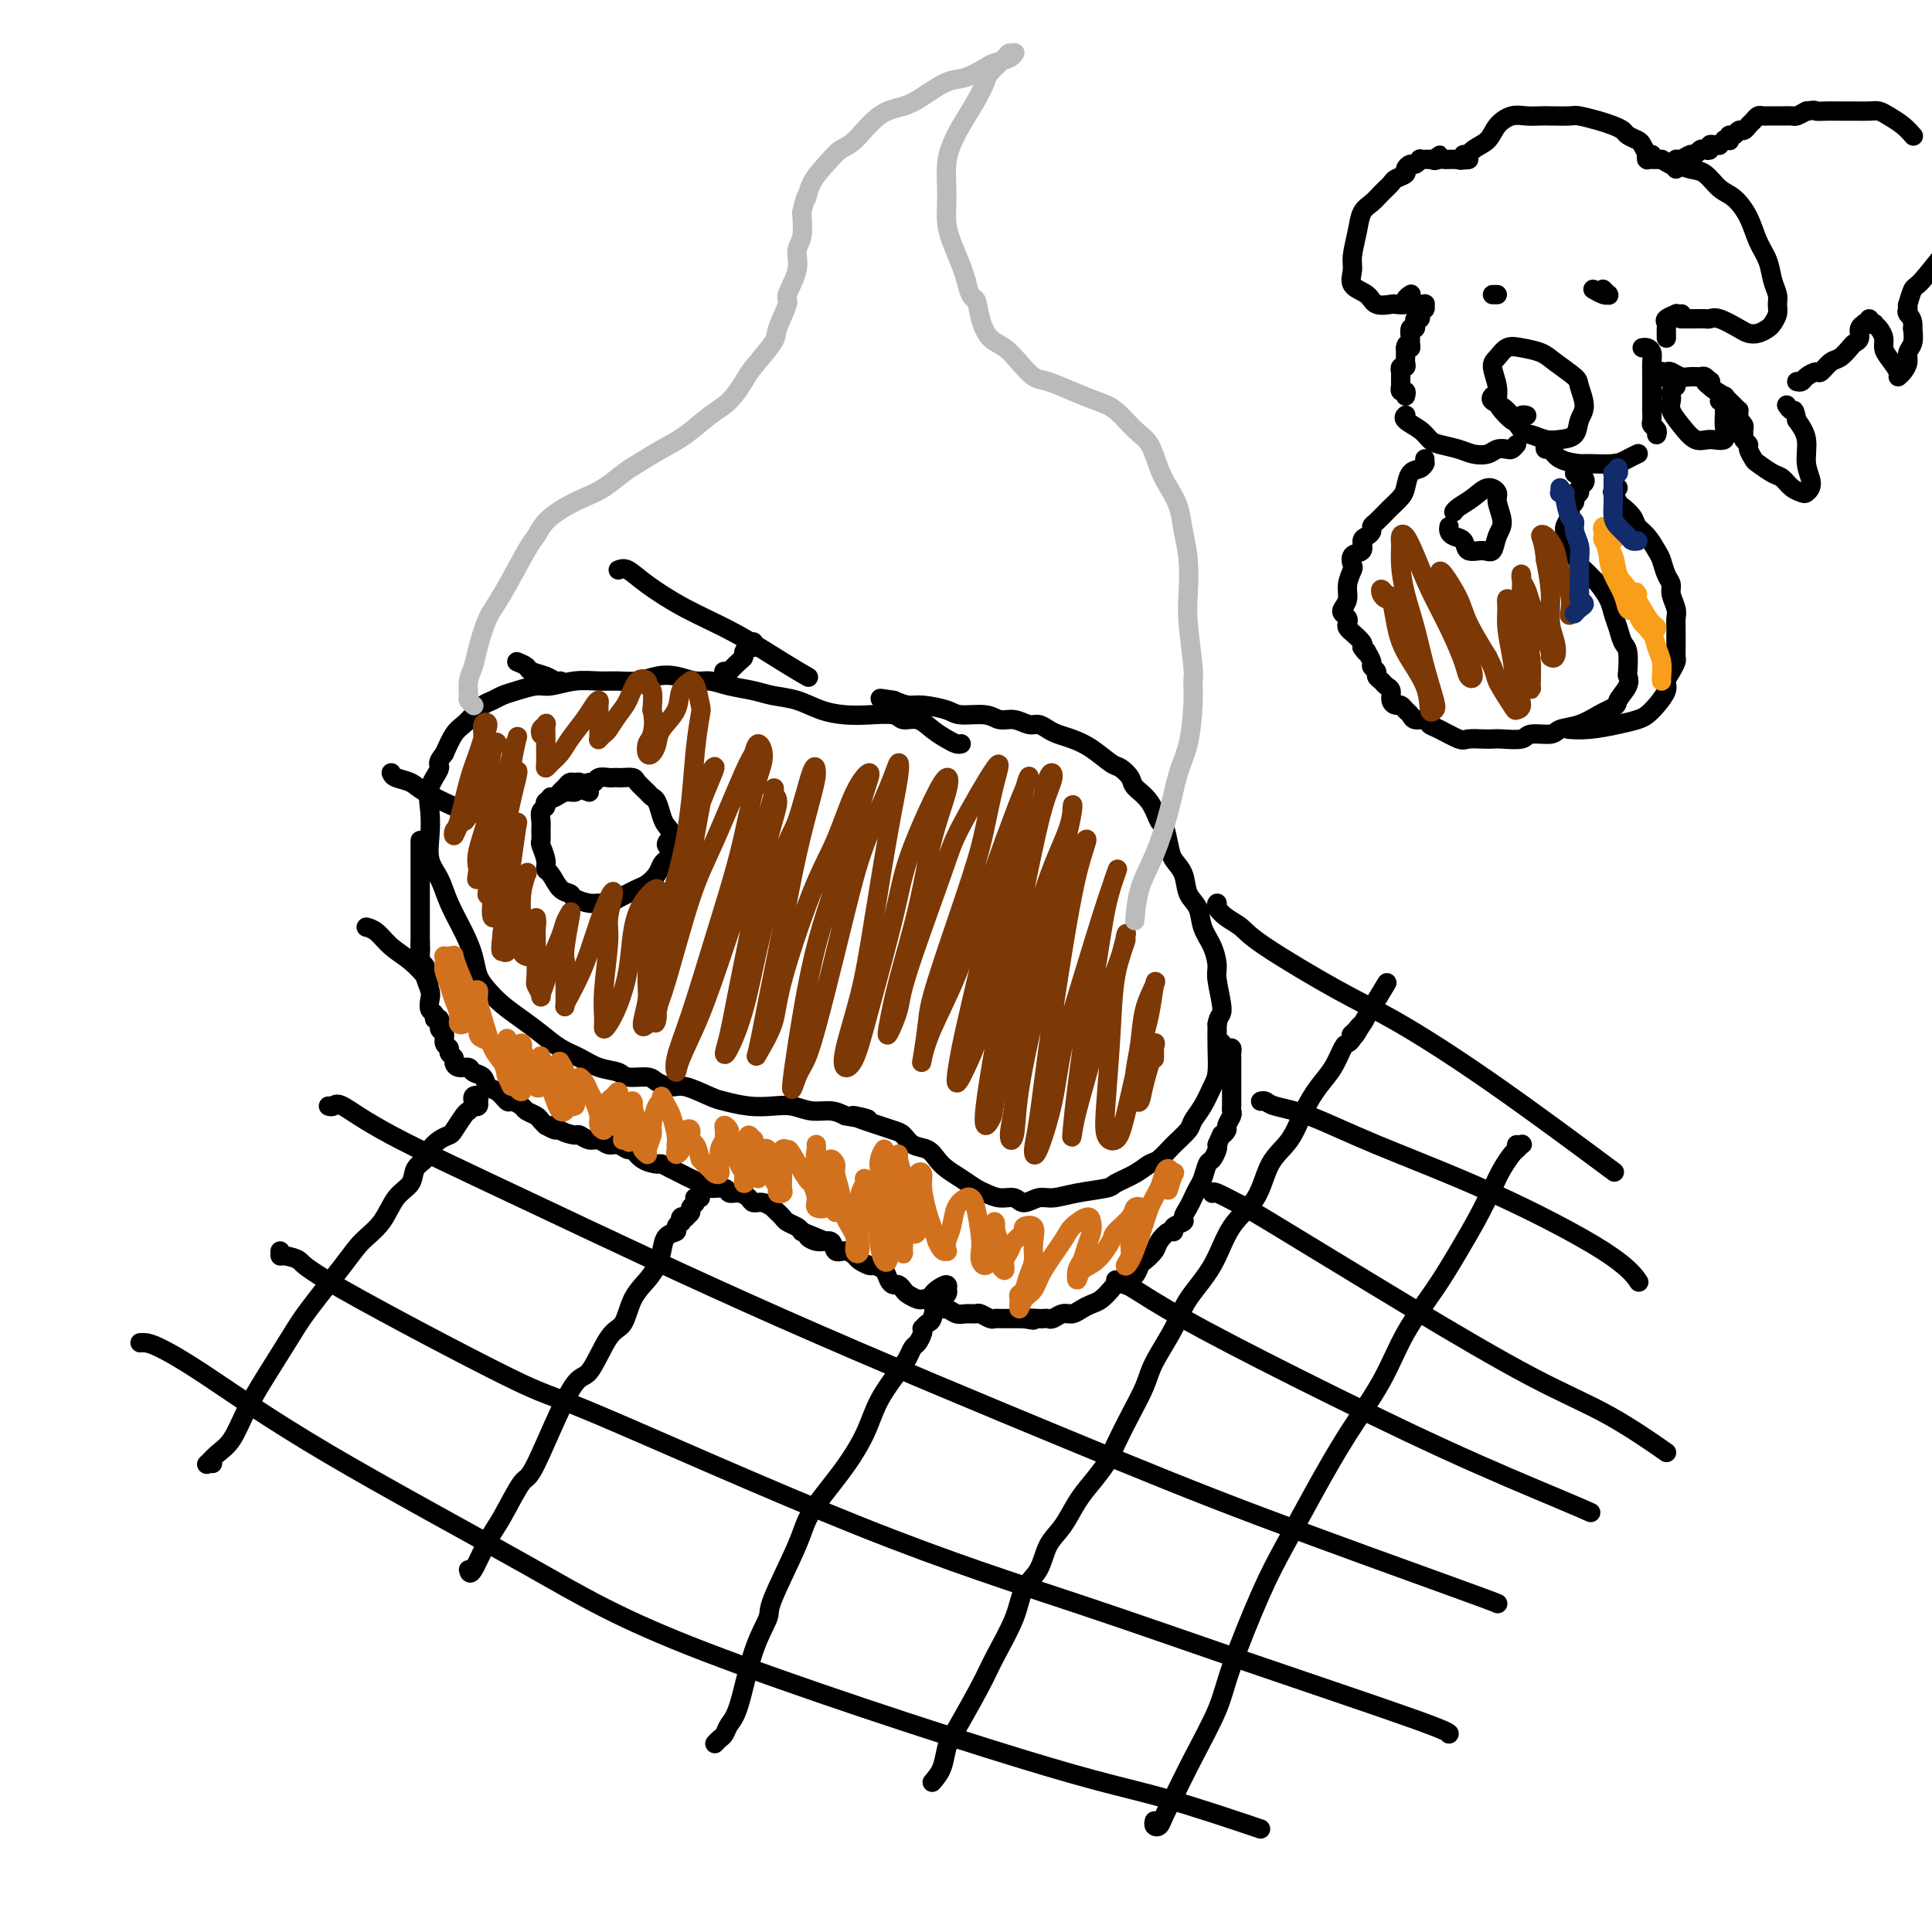 <svg viewBox='0 0 400 400' version='1.1' xmlns='http://www.w3.org/2000/svg' xmlns:xlink='http://www.w3.org/1999/xlink'><g fill='none' stroke='rgb(0,0,0)' stroke-width='4' stroke-linecap='round' stroke-linejoin='round'><path d='M199,154c-0.269,0.069 -0.538,0.139 -1,0c-0.462,-0.139 -1.119,-0.486 -2,-1c-0.881,-0.514 -1.988,-1.196 -3,-2c-1.012,-0.804 -1.928,-1.732 -3,-2c-1.072,-0.268 -2.298,0.122 -3,0c-0.702,-0.122 -0.878,-0.757 -2,-1c-1.122,-0.243 -3.188,-0.092 -5,0c-1.812,0.092 -3.368,0.127 -5,0c-1.632,-0.127 -3.339,-0.415 -5,-1c-1.661,-0.585 -3.277,-1.467 -5,-2c-1.723,-0.533 -3.552,-0.716 -5,-1c-1.448,-0.284 -2.515,-0.668 -4,-1c-1.485,-0.332 -3.387,-0.612 -5,-1c-1.613,-0.388 -2.938,-0.885 -4,-1c-1.062,-0.115 -1.862,0.151 -3,0c-1.138,-0.151 -2.614,-0.720 -4,-1c-1.386,-0.280 -2.683,-0.272 -4,0c-1.317,0.272 -2.653,0.809 -4,1c-1.347,0.191 -2.705,0.036 -4,0c-1.295,-0.036 -2.527,0.046 -4,0c-1.473,-0.046 -3.185,-0.220 -5,0c-1.815,0.220 -3.732,0.833 -5,1c-1.268,0.167 -1.887,-0.111 -3,0c-1.113,0.111 -2.721,0.610 -4,1c-1.279,0.390 -2.229,0.671 -3,1c-0.771,0.329 -1.361,0.705 -2,1c-0.639,0.295 -1.326,0.507 -2,1c-0.674,0.493 -1.335,1.266 -2,2c-0.665,0.734 -1.333,1.428 -2,2c-0.667,0.572 -1.333,1.020 -2,2c-0.667,0.980 -1.333,2.490 -2,4'/><path d='M92,156c-1.962,2.358 -0.867,2.251 -1,3c-0.133,0.749 -1.493,2.352 -2,4c-0.507,1.648 -0.159,3.342 0,5c0.159,1.658 0.129,3.282 0,5c-0.129,1.718 -0.357,3.530 0,5c0.357,1.470 1.299,2.599 2,4c0.701,1.401 1.160,3.074 2,5c0.840,1.926 2.062,4.104 3,6c0.938,1.896 1.594,3.508 2,5c0.406,1.492 0.562,2.864 1,4c0.438,1.136 1.159,2.037 2,3c0.841,0.963 1.803,1.987 3,3c1.197,1.013 2.630,2.016 4,3c1.370,0.984 2.679,1.951 4,3c1.321,1.049 2.655,2.180 4,3c1.345,0.820 2.700,1.329 4,2c1.300,0.671 2.546,1.503 4,2c1.454,0.497 3.117,0.659 4,1c0.883,0.341 0.986,0.860 2,1c1.014,0.140 2.940,-0.099 4,0c1.060,0.099 1.254,0.537 2,1c0.746,0.463 2.043,0.951 3,1c0.957,0.049 1.575,-0.340 3,0c1.425,0.340 3.658,1.411 5,2c1.342,0.589 1.793,0.698 3,1c1.207,0.302 3.169,0.798 5,1c1.831,0.202 3.529,0.109 5,0c1.471,-0.109 2.714,-0.235 4,0c1.286,0.235 2.616,0.833 4,1c1.384,0.167 2.824,-0.095 4,0c1.176,0.095 2.088,0.548 3,1'/><path d='M175,231c8.259,1.499 3.406,0.246 2,0c-1.406,-0.246 0.633,0.515 2,1c1.367,0.485 2.061,0.692 3,1c0.939,0.308 2.125,0.715 3,1c0.875,0.285 1.441,0.446 2,1c0.559,0.554 1.111,1.499 2,2c0.889,0.501 2.115,0.558 3,1c0.885,0.442 1.430,1.270 2,2c0.570,0.730 1.167,1.363 2,2c0.833,0.637 1.904,1.280 3,2c1.096,0.720 2.218,1.518 3,2c0.782,0.482 1.224,0.647 2,1c0.776,0.353 1.886,0.894 3,1c1.114,0.106 2.231,-0.223 3,0c0.769,0.223 1.191,0.999 2,1c0.809,0.001 2.007,-0.773 3,-1c0.993,-0.227 1.781,0.091 3,0c1.219,-0.091 2.869,-0.592 5,-1c2.131,-0.408 4.744,-0.724 6,-1c1.256,-0.276 1.154,-0.514 2,-1c0.846,-0.486 2.640,-1.222 4,-2c1.360,-0.778 2.286,-1.597 3,-2c0.714,-0.403 1.216,-0.389 2,-1c0.784,-0.611 1.849,-1.847 3,-3c1.151,-1.153 2.389,-2.221 3,-3c0.611,-0.779 0.594,-1.267 1,-2c0.406,-0.733 1.233,-1.710 2,-3c0.767,-1.290 1.474,-2.892 2,-4c0.526,-1.108 0.872,-1.721 1,-3c0.128,-1.279 0.036,-3.222 0,-5c-0.036,-1.778 -0.018,-3.389 0,-5'/><path d='M252,212c0.289,-1.897 1.013,-1.641 1,-3c-0.013,-1.359 -0.762,-4.335 -1,-6c-0.238,-1.665 0.034,-2.020 0,-3c-0.034,-0.980 -0.375,-2.587 -1,-4c-0.625,-1.413 -1.533,-2.633 -2,-4c-0.467,-1.367 -0.492,-2.881 -1,-4c-0.508,-1.119 -1.498,-1.842 -2,-3c-0.502,-1.158 -0.515,-2.752 -1,-4c-0.485,-1.248 -1.441,-2.151 -2,-3c-0.559,-0.849 -0.721,-1.645 -1,-3c-0.279,-1.355 -0.676,-3.269 -1,-4c-0.324,-0.731 -0.577,-0.280 -1,-1c-0.423,-0.720 -1.018,-2.611 -2,-4c-0.982,-1.389 -2.352,-2.277 -3,-3c-0.648,-0.723 -0.575,-1.283 -1,-2c-0.425,-0.717 -1.349,-1.593 -2,-2c-0.651,-0.407 -1.028,-0.346 -2,-1c-0.972,-0.654 -2.540,-2.022 -4,-3c-1.460,-0.978 -2.813,-1.568 -4,-2c-1.187,-0.432 -2.208,-0.708 -3,-1c-0.792,-0.292 -1.357,-0.599 -2,-1c-0.643,-0.401 -1.366,-0.896 -2,-1c-0.634,-0.104 -1.178,0.183 -2,0c-0.822,-0.183 -1.922,-0.836 -3,-1c-1.078,-0.164 -2.134,0.162 -3,0c-0.866,-0.162 -1.544,-0.813 -3,-1c-1.456,-0.187 -3.691,0.091 -5,0c-1.309,-0.091 -1.691,-0.550 -3,-1c-1.309,-0.450 -3.545,-0.890 -5,-1c-1.455,-0.110 -2.130,0.112 -3,0c-0.870,-0.112 -1.935,-0.556 -3,-1'/><path d='M185,145c-4.889,-0.778 -2.111,-0.222 -1,0c1.111,0.222 0.556,0.111 0,0'/><path d='M87,174c0.000,0.546 0.000,1.092 0,2c0.000,0.908 0.000,2.177 0,3c0.000,0.823 0.000,1.200 0,3c0.000,1.800 0.000,5.022 0,7c0.000,1.978 0.000,2.712 0,4c0.000,1.288 0.000,3.129 0,4c0.000,0.871 0.000,0.773 0,1c0.000,0.227 0.000,0.779 0,1c0.000,0.221 0.000,0.110 0,0'/><path d='M87,195c-0.009,0.365 -0.017,0.730 0,1c0.017,0.270 0.061,0.446 0,1c-0.061,0.554 -0.226,1.485 0,2c0.226,0.515 0.844,0.614 1,1c0.156,0.386 -0.150,1.059 0,2c0.150,0.941 0.757,2.151 1,3c0.243,0.849 0.122,1.336 0,2c-0.122,0.664 -0.244,1.506 0,2c0.244,0.494 0.854,0.642 1,1c0.146,0.358 -0.172,0.926 0,1c0.172,0.074 0.835,-0.345 1,0c0.165,0.345 -0.167,1.454 0,2c0.167,0.546 0.833,0.527 1,1c0.167,0.473 -0.166,1.436 0,2c0.166,0.564 0.831,0.730 1,1c0.169,0.270 -0.158,0.646 0,1c0.158,0.354 0.801,0.687 1,1c0.199,0.313 -0.045,0.608 0,1c0.045,0.392 0.378,0.883 1,1c0.622,0.117 1.531,-0.139 2,0c0.469,0.139 0.497,0.672 1,1c0.503,0.328 1.482,0.451 2,1c0.518,0.549 0.577,1.523 1,2c0.423,0.477 1.212,0.456 2,1c0.788,0.544 1.577,1.651 2,2c0.423,0.349 0.480,-0.061 1,0c0.520,0.061 1.501,0.594 2,1c0.499,0.406 0.515,0.686 1,1c0.485,0.314 1.438,0.661 2,1c0.562,0.339 0.732,0.668 1,1c0.268,0.332 0.634,0.666 1,1'/><path d='M113,233c3.378,1.968 2.323,0.388 2,0c-0.323,-0.388 0.087,0.417 1,1c0.913,0.583 2.327,0.945 3,1c0.673,0.055 0.603,-0.197 1,0c0.397,0.197 1.262,0.842 2,1c0.738,0.158 1.349,-0.170 2,0c0.651,0.170 1.342,0.837 2,1c0.658,0.163 1.283,-0.177 2,0c0.717,0.177 1.525,0.870 2,1c0.475,0.130 0.617,-0.302 1,0c0.383,0.302 1.009,1.338 2,2c0.991,0.662 2.348,0.951 3,1c0.652,0.049 0.598,-0.142 1,0c0.402,0.142 1.261,0.616 2,1c0.739,0.384 1.357,0.676 2,1c0.643,0.324 1.309,0.679 2,1c0.691,0.321 1.406,0.607 2,1c0.594,0.393 1.066,0.893 2,1c0.934,0.107 2.330,-0.177 3,0c0.670,0.177 0.616,0.817 1,1c0.384,0.183 1.207,-0.091 2,0c0.793,0.091 1.557,0.545 2,1c0.443,0.455 0.567,0.909 1,1c0.433,0.091 1.177,-0.183 2,0c0.823,0.183 1.725,0.823 2,1c0.275,0.177 -0.077,-0.107 0,0c0.077,0.107 0.584,0.606 1,1c0.416,0.394 0.740,0.683 1,1c0.260,0.317 0.455,0.662 1,1c0.545,0.338 1.442,0.668 2,1c0.558,0.332 0.779,0.666 1,1'/><path d='M166,255c8.638,3.560 3.732,1.461 2,1c-1.732,-0.461 -0.289,0.717 1,1c1.289,0.283 2.424,-0.328 3,0c0.576,0.328 0.592,1.594 1,2c0.408,0.406 1.207,-0.050 2,0c0.793,0.050 1.578,0.604 2,1c0.422,0.396 0.480,0.634 1,1c0.520,0.366 1.501,0.858 2,1c0.499,0.142 0.515,-0.068 1,0c0.485,0.068 1.440,0.414 2,1c0.560,0.586 0.726,1.414 1,2c0.274,0.586 0.654,0.931 1,1c0.346,0.069 0.656,-0.139 1,0c0.344,0.139 0.722,0.625 1,1c0.278,0.375 0.456,0.639 1,1c0.544,0.361 1.454,0.819 2,1c0.546,0.181 0.726,0.086 1,0c0.274,-0.086 0.640,-0.163 1,0c0.360,0.163 0.715,0.565 1,1c0.285,0.435 0.500,0.901 1,1c0.500,0.099 1.285,-0.171 2,0c0.715,0.171 1.361,0.782 2,1c0.639,0.218 1.271,0.044 2,0c0.729,-0.044 1.556,0.041 2,0c0.444,-0.041 0.504,-0.207 1,0c0.496,0.207 1.427,0.788 2,1c0.573,0.212 0.786,0.057 1,0c0.214,-0.057 0.428,-0.015 1,0c0.572,0.015 1.500,0.004 2,0c0.500,-0.004 0.571,-0.001 1,0c0.429,0.001 1.214,0.001 2,0'/><path d='M212,273c3.521,0.619 1.324,0.167 1,0c-0.324,-0.167 1.226,-0.049 2,0c0.774,0.049 0.774,0.028 1,0c0.226,-0.028 0.679,-0.063 1,0c0.321,0.063 0.509,0.224 1,0c0.491,-0.224 1.286,-0.832 2,-1c0.714,-0.168 1.347,0.106 2,0c0.653,-0.106 1.326,-0.592 2,-1c0.674,-0.408 1.349,-0.740 2,-1c0.651,-0.260 1.277,-0.450 2,-1c0.723,-0.550 1.542,-1.461 2,-2c0.458,-0.539 0.555,-0.707 1,-1c0.445,-0.293 1.236,-0.712 2,-1c0.764,-0.288 1.499,-0.447 2,-1c0.501,-0.553 0.768,-1.501 1,-2c0.232,-0.499 0.431,-0.550 1,-1c0.569,-0.450 1.509,-1.301 2,-2c0.491,-0.699 0.532,-1.248 1,-2c0.468,-0.752 1.365,-1.706 2,-2c0.635,-0.294 1.010,0.073 1,0c-0.010,-0.073 -0.406,-0.586 0,-1c0.406,-0.414 1.614,-0.730 2,-1c0.386,-0.270 -0.051,-0.494 0,-1c0.051,-0.506 0.591,-1.295 1,-2c0.409,-0.705 0.687,-1.325 1,-2c0.313,-0.675 0.662,-1.403 1,-2c0.338,-0.597 0.665,-1.063 1,-2c0.335,-0.937 0.677,-2.344 1,-3c0.323,-0.656 0.625,-0.561 1,-1c0.375,-0.439 0.821,-1.411 1,-2c0.179,-0.589 0.089,-0.794 0,-1'/><path d='M252,237c1.244,-2.876 0.855,-2.066 1,-2c0.145,0.066 0.823,-0.612 1,-1c0.177,-0.388 -0.149,-0.485 0,-1c0.149,-0.515 0.772,-1.446 1,-2c0.228,-0.554 0.061,-0.730 0,-1c-0.061,-0.270 -0.016,-0.635 0,-1c0.016,-0.365 0.004,-0.729 0,-1c-0.004,-0.271 -0.001,-0.447 0,-1c0.001,-0.553 0.000,-1.482 0,-2c-0.000,-0.518 0.001,-0.626 0,-1c-0.001,-0.374 -0.003,-1.013 0,-2c0.003,-0.987 0.011,-2.321 0,-3c-0.011,-0.679 -0.042,-0.704 0,-1c0.042,-0.296 0.155,-0.863 0,-1c-0.155,-0.137 -0.580,0.155 -1,0c-0.420,-0.155 -0.834,-0.759 -1,-1c-0.166,-0.241 -0.083,-0.121 0,0'/><path d='M122,164c-0.869,-0.308 -1.738,-0.615 -2,-1c-0.262,-0.385 0.084,-0.846 0,-1c-0.084,-0.154 -0.599,0.000 -1,0c-0.401,-0.000 -0.690,-0.155 -1,0c-0.310,0.155 -0.642,0.619 -1,1c-0.358,0.381 -0.741,0.679 -1,1c-0.259,0.321 -0.395,0.667 -1,1c-0.605,0.333 -1.679,0.655 -2,1c-0.321,0.345 0.110,0.712 0,1c-0.110,0.288 -0.763,0.495 -1,1c-0.237,0.505 -0.060,1.308 0,2c0.060,0.692 0.001,1.275 0,2c-0.001,0.725 0.054,1.593 0,2c-0.054,0.407 -0.219,0.354 0,1c0.219,0.646 0.822,1.990 1,3c0.178,1.010 -0.070,1.685 0,2c0.070,0.315 0.459,0.270 1,1c0.541,0.730 1.233,2.234 2,3c0.767,0.766 1.609,0.795 2,1c0.391,0.205 0.331,0.588 1,1c0.669,0.412 2.066,0.854 3,1c0.934,0.146 1.405,-0.002 2,0c0.595,0.002 1.314,0.156 2,0c0.686,-0.156 1.339,-0.622 2,-1c0.661,-0.378 1.329,-0.668 2,-1c0.671,-0.332 1.346,-0.705 2,-1c0.654,-0.295 1.289,-0.512 2,-1c0.711,-0.488 1.499,-1.247 2,-2c0.501,-0.753 0.715,-1.501 1,-2c0.285,-0.499 0.643,-0.750 1,-1'/><path d='M138,178c1.783,-1.977 0.240,-2.421 0,-3c-0.240,-0.579 0.822,-1.293 1,-2c0.178,-0.707 -0.529,-1.407 -1,-2c-0.471,-0.593 -0.708,-1.080 -1,-2c-0.292,-0.920 -0.641,-2.275 -1,-3c-0.359,-0.725 -0.730,-0.821 -1,-1c-0.270,-0.179 -0.439,-0.440 -1,-1c-0.561,-0.560 -1.512,-1.418 -2,-2c-0.488,-0.582 -0.511,-0.888 -1,-1c-0.489,-0.112 -1.444,-0.031 -2,0c-0.556,0.031 -0.712,0.012 -1,0c-0.288,-0.012 -0.706,-0.018 -1,0c-0.294,0.018 -0.464,0.060 -1,0c-0.536,-0.060 -1.438,-0.222 -2,0c-0.562,0.222 -0.783,0.829 -1,1c-0.217,0.171 -0.429,-0.094 -1,0c-0.571,0.094 -1.502,0.547 -2,1c-0.498,0.453 -0.564,0.906 -1,1c-0.436,0.094 -1.240,-0.171 -2,0c-0.760,0.171 -1.474,0.777 -2,1c-0.526,0.223 -0.865,0.064 -1,0c-0.135,-0.064 -0.068,-0.032 0,0'/><path d='M29,278c0.260,-0.018 0.520,-0.037 1,0c0.480,0.037 1.180,0.129 3,1c1.820,0.871 4.759,2.519 10,6c5.241,3.481 12.783,8.794 25,16c12.217,7.206 29.108,16.303 41,23c11.892,6.697 18.783,10.993 37,18c18.217,7.007 47.759,16.723 65,22c17.241,5.277 22.180,6.113 29,8c6.820,1.887 15.520,4.825 19,6c3.480,1.175 1.740,0.588 0,0'/><path d='M58,259c-0.026,0.442 -0.051,0.884 0,1c0.051,0.116 0.179,-0.092 1,0c0.821,0.092 2.336,0.486 3,1c0.664,0.514 0.479,1.147 9,6c8.521,4.853 25.749,13.926 34,18c8.251,4.074 7.525,3.151 19,8c11.475,4.849 35.152,15.471 54,23c18.848,7.529 32.868,11.965 45,16c12.132,4.035 22.376,7.669 35,12c12.624,4.331 27.630,9.358 35,12c7.370,2.642 7.106,2.898 7,3c-0.106,0.102 -0.053,0.051 0,0'/><path d='M68,229c0.347,0.108 0.695,0.216 1,0c0.305,-0.216 0.569,-0.755 2,0c1.431,0.755 4.029,2.804 10,6c5.971,3.196 15.314,7.540 29,14c13.686,6.460 31.716,15.037 52,24c20.284,8.963 42.822,18.310 59,25c16.178,6.690 25.996,10.721 40,16c14.004,5.279 32.193,11.806 41,15c8.807,3.194 8.230,3.055 8,3c-0.230,-0.055 -0.115,-0.028 0,0'/><path d='M76,192c-0.162,-0.041 -0.324,-0.081 0,0c0.324,0.081 1.134,0.285 2,1c0.866,0.715 1.787,1.943 3,3c1.213,1.057 2.717,1.943 4,3c1.283,1.057 2.345,2.285 3,3c0.655,0.715 0.901,0.919 1,1c0.099,0.081 0.049,0.041 0,0'/><path d='M81,160c0.131,0.348 0.262,0.696 1,1c0.738,0.304 2.082,0.565 3,1c0.918,0.435 1.409,1.045 3,2c1.591,0.955 4.282,2.256 6,3c1.718,0.744 2.462,0.931 3,1c0.538,0.069 0.868,0.020 1,0c0.132,-0.020 0.066,-0.010 0,0'/><path d='M107,137c0.809,0.332 1.618,0.663 2,1c0.382,0.337 0.337,0.679 1,1c0.663,0.321 2.033,0.622 3,1c0.967,0.378 1.529,0.832 2,1c0.471,0.168 0.849,0.048 1,0c0.151,-0.048 0.076,-0.024 0,0'/><path d='M128,118c0.573,-0.217 1.145,-0.435 2,0c0.855,0.435 1.991,1.521 4,3c2.009,1.479 4.889,3.349 8,5c3.111,1.651 6.452,3.082 10,5c3.548,1.918 7.301,4.324 10,6c2.699,1.676 4.342,2.622 5,3c0.658,0.378 0.329,0.189 0,0'/><path d='M252,187c-0.149,0.241 -0.298,0.482 0,1c0.298,0.518 1.042,1.312 2,2c0.958,0.688 2.131,1.272 3,2c0.869,0.728 1.434,1.602 5,4c3.566,2.398 10.132,6.319 15,9c4.868,2.681 8.037,4.121 13,7c4.963,2.879 11.721,7.198 20,13c8.279,5.802 18.080,13.086 22,16c3.920,2.914 1.960,1.457 0,0'/><path d='M251,247c-0.001,0.057 -0.002,0.115 0,0c0.002,-0.115 0.006,-0.402 1,0c0.994,0.402 2.976,1.493 4,2c1.024,0.507 1.089,0.431 7,4c5.911,3.569 17.670,10.782 28,17c10.330,6.218 19.233,11.440 26,15c6.767,3.560 11.399,5.459 16,8c4.601,2.541 9.172,5.726 11,7c1.828,1.274 0.914,0.637 0,0'/><path d='M231,265c0.790,0.421 1.581,0.842 2,1c0.419,0.158 0.467,0.052 2,1c1.533,0.948 4.551,2.951 10,6c5.449,3.049 13.327,7.143 23,12c9.673,4.857 21.139,10.477 31,15c9.861,4.523 18.116,7.948 23,10c4.884,2.052 6.395,2.729 7,3c0.605,0.271 0.302,0.135 0,0'/><path d='M261,228c0.335,-0.086 0.669,-0.171 1,0c0.331,0.171 0.657,0.599 2,1c1.343,0.401 3.702,0.774 7,2c3.298,1.226 7.536,3.307 14,6c6.464,2.693 15.155,6.000 24,10c8.845,4.000 17.843,8.692 23,12c5.157,3.308 6.473,5.231 7,6c0.527,0.769 0.263,0.385 0,0'/><path d='M44,303c-0.381,-0.046 -0.763,-0.093 -1,0c-0.237,0.093 -0.330,0.325 0,0c0.330,-0.325 1.082,-1.206 2,-2c0.918,-0.794 2.002,-1.502 3,-3c0.998,-1.498 1.909,-3.786 3,-6c1.091,-2.214 2.363,-4.353 4,-7c1.637,-2.647 3.639,-5.802 5,-8c1.361,-2.198 2.082,-3.439 4,-6c1.918,-2.561 5.032,-6.442 7,-9c1.968,-2.558 2.788,-3.791 4,-5c1.212,-1.209 2.815,-2.393 4,-4c1.185,-1.607 1.952,-3.638 3,-5c1.048,-1.362 2.378,-2.056 3,-3c0.622,-0.944 0.538,-2.137 1,-3c0.462,-0.863 1.471,-1.395 2,-2c0.529,-0.605 0.579,-1.283 1,-2c0.421,-0.717 1.212,-1.473 2,-2c0.788,-0.527 1.574,-0.824 2,-1c0.426,-0.176 0.491,-0.229 1,-1c0.509,-0.771 1.461,-2.258 2,-3c0.539,-0.742 0.666,-0.739 1,-1c0.334,-0.261 0.874,-0.787 1,-1c0.126,-0.213 -0.161,-0.113 0,0c0.161,0.113 0.772,0.240 1,0c0.228,-0.240 0.075,-0.845 0,-1c-0.075,-0.155 -0.073,0.141 0,0c0.073,-0.141 0.215,-0.718 0,-1c-0.215,-0.282 -0.789,-0.268 -1,0c-0.211,0.268 -0.060,0.791 0,1c0.060,0.209 0.030,0.105 0,0'/><path d='M97,325c0.144,0.584 0.289,1.169 1,0c0.711,-1.169 1.990,-4.091 3,-6c1.010,-1.909 1.753,-2.806 3,-5c1.247,-2.194 2.998,-5.684 4,-7c1.002,-1.316 1.256,-0.457 3,-4c1.744,-3.543 4.980,-11.487 7,-15c2.020,-3.513 2.824,-2.596 4,-4c1.176,-1.404 2.724,-5.127 4,-7c1.276,-1.873 2.278,-1.894 3,-3c0.722,-1.106 1.162,-3.298 2,-5c0.838,-1.702 2.075,-2.914 3,-4c0.925,-1.086 1.539,-2.045 2,-3c0.461,-0.955 0.768,-1.906 1,-3c0.232,-1.094 0.388,-2.331 1,-3c0.612,-0.669 1.680,-0.772 2,-1c0.320,-0.228 -0.106,-0.583 0,-1c0.106,-0.417 0.745,-0.895 1,-1c0.255,-0.105 0.125,0.165 0,0c-0.125,-0.165 -0.245,-0.765 0,-1c0.245,-0.235 0.854,-0.104 1,0c0.146,0.104 -0.172,0.182 0,0c0.172,-0.182 0.836,-0.623 1,-1c0.164,-0.377 -0.170,-0.689 0,-1c0.170,-0.311 0.844,-0.619 1,-1c0.156,-0.381 -0.206,-0.834 0,-1c0.206,-0.166 0.978,-0.045 1,0c0.022,0.045 -0.708,0.013 -1,0c-0.292,-0.013 -0.146,-0.006 0,0'/><path d='M148,361c0.328,-0.358 0.656,-0.715 1,-1c0.344,-0.285 0.702,-0.496 1,-1c0.298,-0.504 0.534,-1.299 1,-2c0.466,-0.701 1.161,-1.306 2,-4c0.839,-2.694 1.821,-7.477 3,-11c1.179,-3.523 2.555,-5.787 3,-7c0.445,-1.213 -0.039,-1.375 1,-4c1.039,-2.625 3.603,-7.712 5,-11c1.397,-3.288 1.627,-4.778 3,-7c1.373,-2.222 3.887,-5.175 6,-8c2.113,-2.825 3.823,-5.520 5,-8c1.177,-2.480 1.821,-4.743 3,-7c1.179,-2.257 2.894,-4.506 4,-6c1.106,-1.494 1.603,-2.233 2,-3c0.397,-0.767 0.694,-1.564 1,-2c0.306,-0.436 0.621,-0.513 1,-1c0.379,-0.487 0.823,-1.386 1,-2c0.177,-0.614 0.088,-0.945 0,-1c-0.088,-0.055 -0.174,0.165 0,0c0.174,-0.165 0.607,-0.714 1,-1c0.393,-0.286 0.746,-0.310 1,-1c0.254,-0.690 0.410,-2.046 1,-3c0.590,-0.954 1.616,-1.507 2,-2c0.384,-0.493 0.127,-0.927 0,-1c-0.127,-0.073 -0.125,0.215 0,0c0.125,-0.215 0.374,-0.934 0,-1c-0.374,-0.066 -1.370,0.521 -2,1c-0.630,0.479 -0.894,0.851 -1,1c-0.106,0.149 -0.053,0.074 0,0'/><path d='M150,139c-0.127,0.014 -0.254,0.029 0,0c0.254,-0.029 0.891,-0.101 1,0c0.109,0.101 -0.308,0.377 0,0c0.308,-0.377 1.340,-1.406 2,-2c0.660,-0.594 0.947,-0.751 1,-1c0.053,-0.249 -0.129,-0.588 0,-1c0.129,-0.412 0.571,-0.895 1,-1c0.429,-0.105 0.847,0.168 1,0c0.153,-0.168 0.041,-0.776 0,-1c-0.041,-0.224 -0.012,-0.064 0,0c0.012,0.064 0.006,0.032 0,0'/><path d='M193,369c0.756,-0.872 1.513,-1.745 2,-3c0.487,-1.255 0.705,-2.893 1,-4c0.295,-1.107 0.669,-1.682 2,-4c1.331,-2.318 3.621,-6.379 5,-9c1.379,-2.621 1.849,-3.800 3,-6c1.151,-2.200 2.983,-5.420 4,-8c1.017,-2.580 1.220,-4.521 2,-6c0.780,-1.479 2.137,-2.495 3,-4c0.863,-1.505 1.232,-3.498 2,-5c0.768,-1.502 1.934,-2.514 3,-4c1.066,-1.486 2.031,-3.445 3,-5c0.969,-1.555 1.940,-2.705 3,-4c1.060,-1.295 2.207,-2.734 3,-4c0.793,-1.266 1.231,-2.357 2,-4c0.769,-1.643 1.870,-3.837 3,-6c1.130,-2.163 2.291,-4.294 3,-6c0.709,-1.706 0.967,-2.987 2,-5c1.033,-2.013 2.840,-4.759 4,-7c1.160,-2.241 1.674,-3.978 3,-6c1.326,-2.022 3.464,-4.328 5,-7c1.536,-2.672 2.469,-5.711 4,-8c1.531,-2.289 3.659,-3.827 5,-6c1.341,-2.173 1.896,-4.982 3,-7c1.104,-2.018 2.758,-3.245 4,-5c1.242,-1.755 2.073,-4.039 3,-6c0.927,-1.961 1.950,-3.599 3,-5c1.050,-1.401 2.127,-2.564 3,-4c0.873,-1.436 1.543,-3.144 2,-4c0.457,-0.856 0.700,-0.858 1,-1c0.300,-0.142 0.658,-0.423 1,-1c0.342,-0.577 0.669,-1.451 1,-2c0.331,-0.549 0.665,-0.775 1,-1'/><path d='M282,212c10.064,-16.716 2.724,-4.507 0,0c-2.724,4.507 -0.833,1.311 0,0c0.833,-1.311 0.609,-0.738 0,0c-0.609,0.738 -1.603,1.639 -2,2c-0.397,0.361 -0.199,0.180 0,0'/><path d='M239,377c-0.093,0.382 -0.186,0.764 0,1c0.186,0.236 0.652,0.326 1,0c0.348,-0.326 0.579,-1.067 1,-2c0.421,-0.933 1.032,-2.057 2,-4c0.968,-1.943 2.294,-4.707 4,-8c1.706,-3.293 3.791,-7.117 5,-10c1.209,-2.883 1.542,-4.826 3,-9c1.458,-4.174 4.042,-10.580 6,-15c1.958,-4.420 3.291,-6.853 5,-10c1.709,-3.147 3.793,-7.007 6,-11c2.207,-3.993 4.536,-8.120 7,-12c2.464,-3.880 5.061,-7.512 7,-11c1.939,-3.488 3.219,-6.831 5,-10c1.781,-3.169 4.062,-6.164 6,-9c1.938,-2.836 3.531,-5.513 5,-8c1.469,-2.487 2.813,-4.785 4,-7c1.187,-2.215 2.216,-4.349 3,-6c0.784,-1.651 1.321,-2.821 2,-4c0.679,-1.179 1.499,-2.369 2,-3c0.501,-0.631 0.684,-0.705 1,-1c0.316,-0.295 0.765,-0.811 1,-1c0.235,-0.189 0.256,-0.051 0,0c-0.256,0.051 -0.787,0.015 -1,0c-0.213,-0.015 -0.106,-0.007 0,0'/></g>
<g fill='none' stroke='rgb(124,56,5)' stroke-width='4' stroke-linecap='round' stroke-linejoin='round'><path d='M101,158c-0.024,-0.868 -0.048,-1.737 0,-2c0.048,-0.263 0.169,0.078 0,0c-0.169,-0.078 -0.626,-0.576 -1,0c-0.374,0.576 -0.664,2.226 -1,4c-0.336,1.774 -0.718,3.673 -1,5c-0.282,1.327 -0.466,2.081 -1,3c-0.534,0.919 -1.419,2.001 -2,3c-0.581,0.999 -0.856,1.915 -1,2c-0.144,0.085 -0.155,-0.661 0,-1c0.155,-0.339 0.477,-0.269 1,-2c0.523,-1.731 1.246,-5.261 2,-8c0.754,-2.739 1.537,-4.688 2,-6c0.463,-1.312 0.605,-1.988 1,-3c0.395,-1.012 1.041,-2.360 1,-3c-0.041,-0.640 -0.771,-0.574 -1,0c-0.229,0.574 0.043,1.655 0,3c-0.043,1.345 -0.401,2.956 -1,5c-0.599,2.044 -1.439,4.523 -2,6c-0.561,1.477 -0.842,1.954 -1,3c-0.158,1.046 -0.193,2.661 0,3c0.193,0.339 0.615,-0.599 1,-1c0.385,-0.401 0.735,-0.264 1,-1c0.265,-0.736 0.447,-2.345 1,-4c0.553,-1.655 1.479,-3.355 2,-5c0.521,-1.645 0.639,-3.234 1,-4c0.361,-0.766 0.965,-0.708 1,-1c0.035,-0.292 -0.499,-0.935 -1,1c-0.501,1.935 -0.969,6.446 -1,9c-0.031,2.554 0.376,3.149 0,5c-0.376,1.851 -1.536,4.957 -2,7c-0.464,2.043 -0.232,3.021 0,4'/><path d='M99,180c-0.499,3.953 -0.246,1.337 0,0c0.246,-1.337 0.486,-1.394 1,-3c0.514,-1.606 1.301,-4.760 2,-7c0.699,-2.240 1.308,-3.567 2,-6c0.692,-2.433 1.465,-5.974 2,-8c0.535,-2.026 0.830,-2.537 1,-3c0.170,-0.463 0.215,-0.877 0,0c-0.215,0.877 -0.688,3.045 -1,5c-0.312,1.955 -0.462,3.696 -1,7c-0.538,3.304 -1.462,8.169 -2,11c-0.538,2.831 -0.688,3.628 -1,5c-0.312,1.372 -0.785,3.319 -1,4c-0.215,0.681 -0.174,0.095 0,-1c0.174,-1.095 0.479,-2.698 1,-5c0.521,-2.302 1.258,-5.303 2,-8c0.742,-2.697 1.488,-5.089 2,-7c0.512,-1.911 0.789,-3.340 1,-4c0.211,-0.660 0.356,-0.551 0,1c-0.356,1.551 -1.213,4.545 -2,9c-0.787,4.455 -1.504,10.371 -2,13c-0.496,2.629 -0.771,1.970 -1,3c-0.229,1.030 -0.412,3.748 0,4c0.412,0.252 1.418,-1.963 2,-4c0.582,-2.037 0.742,-3.898 1,-6c0.258,-2.102 0.616,-4.446 1,-6c0.384,-1.554 0.793,-2.320 1,-3c0.207,-0.680 0.210,-1.275 0,0c-0.210,1.275 -0.633,4.420 -1,7c-0.367,2.580 -0.676,4.594 -1,7c-0.324,2.406 -0.662,5.203 -1,8'/><path d='M104,193c-0.512,4.276 -0.292,3.966 0,4c0.292,0.034 0.656,0.413 1,0c0.344,-0.413 0.668,-1.616 1,-3c0.332,-1.384 0.674,-2.948 1,-5c0.326,-2.052 0.637,-4.590 1,-6c0.363,-1.410 0.777,-1.690 1,-2c0.223,-0.310 0.255,-0.651 0,0c-0.255,0.651 -0.798,2.293 -1,4c-0.202,1.707 -0.064,3.478 0,5c0.064,1.522 0.055,2.796 0,4c-0.055,1.204 -0.154,2.338 0,3c0.154,0.662 0.563,0.853 1,1c0.437,0.147 0.902,0.249 1,0c0.098,-0.249 -0.170,-0.850 0,-2c0.170,-1.150 0.777,-2.850 1,-4c0.223,-1.150 0.060,-1.751 0,-2c-0.060,-0.249 -0.017,-0.145 0,0c0.017,0.145 0.009,0.333 0,1c-0.009,0.667 -0.017,1.813 0,4c0.017,2.187 0.060,5.415 0,7c-0.060,1.585 -0.224,1.528 0,2c0.224,0.472 0.837,1.473 1,2c0.163,0.527 -0.125,0.580 0,0c0.125,-0.580 0.664,-1.795 1,-3c0.336,-1.205 0.469,-2.401 1,-4c0.531,-1.599 1.459,-3.599 2,-5c0.541,-1.401 0.695,-2.201 1,-3c0.305,-0.799 0.762,-1.596 1,-2c0.238,-0.404 0.256,-0.417 0,1c-0.256,1.417 -0.788,4.262 -1,6c-0.212,1.738 -0.106,2.369 0,3'/><path d='M117,199c-0.003,2.133 -0.009,3.464 0,5c0.009,1.536 0.033,3.277 0,4c-0.033,0.723 -0.122,0.428 0,0c0.122,-0.428 0.456,-0.989 1,-2c0.544,-1.011 1.299,-2.471 2,-4c0.701,-1.529 1.346,-3.126 2,-5c0.654,-1.874 1.315,-4.027 2,-6c0.685,-1.973 1.395,-3.768 2,-5c0.605,-1.232 1.104,-1.900 1,-1c-0.104,0.900 -0.813,3.370 -1,5c-0.187,1.630 0.148,2.422 0,5c-0.148,2.578 -0.780,6.944 -1,10c-0.220,3.056 -0.028,4.803 0,6c0.028,1.197 -0.109,1.844 0,2c0.109,0.156 0.465,-0.180 1,-1c0.535,-0.820 1.251,-2.124 2,-4c0.749,-1.876 1.532,-4.323 2,-7c0.468,-2.677 0.620,-5.582 1,-8c0.380,-2.418 0.987,-4.348 2,-6c1.013,-1.652 2.430,-3.025 3,-3c0.570,0.025 0.292,1.447 0,3c-0.292,1.553 -0.597,3.237 -1,6c-0.403,2.763 -0.904,6.606 -1,9c-0.096,2.394 0.211,3.339 0,5c-0.211,1.661 -0.941,4.037 -1,5c-0.059,0.963 0.553,0.512 1,0c0.447,-0.512 0.728,-1.086 1,-2c0.272,-0.914 0.535,-2.169 1,-4c0.465,-1.831 1.133,-4.237 2,-7c0.867,-2.763 1.934,-5.881 3,-9'/><path d='M141,190c1.464,-4.643 1.125,-5.250 1,-6c-0.125,-0.750 -0.036,-1.643 0,-2c0.036,-0.357 0.018,-0.179 0,0'/><path d='M112,152c0.030,0.086 0.061,0.173 0,0c-0.061,-0.173 -0.212,-0.604 0,-1c0.212,-0.396 0.789,-0.755 1,-1c0.211,-0.245 0.057,-0.375 0,0c-0.057,0.375 -0.016,1.254 0,2c0.016,0.746 0.006,1.361 0,2c-0.006,0.639 -0.010,1.304 0,2c0.010,0.696 0.032,1.422 0,2c-0.032,0.578 -0.118,1.008 0,1c0.118,-0.008 0.441,-0.453 1,-1c0.559,-0.547 1.355,-1.195 2,-2c0.645,-0.805 1.140,-1.767 2,-3c0.860,-1.233 2.087,-2.737 3,-4c0.913,-1.263 1.513,-2.283 2,-3c0.487,-0.717 0.863,-1.130 1,-1c0.137,0.130 0.037,0.802 0,1c-0.037,0.198 -0.010,-0.077 0,0c0.010,0.077 0.002,0.505 0,1c-0.002,0.495 0.003,1.057 0,2c-0.003,0.943 -0.013,2.265 0,3c0.013,0.735 0.048,0.881 0,1c-0.048,0.119 -0.178,0.210 0,0c0.178,-0.210 0.666,-0.723 1,-1c0.334,-0.277 0.514,-0.320 1,-1c0.486,-0.680 1.278,-1.996 2,-3c0.722,-1.004 1.374,-1.694 2,-3c0.626,-1.306 1.226,-3.228 2,-4c0.774,-0.772 1.723,-0.392 2,0c0.277,0.392 -0.118,0.798 0,1c0.118,0.202 0.748,0.201 1,1c0.252,0.799 0.126,2.400 0,4'/><path d='M135,147c0.522,1.970 0.325,3.896 0,5c-0.325,1.104 -0.780,1.388 -1,2c-0.220,0.612 -0.206,1.554 0,2c0.206,0.446 0.603,0.397 1,0c0.397,-0.397 0.794,-1.144 1,-2c0.206,-0.856 0.223,-1.823 1,-3c0.777,-1.177 2.316,-2.564 3,-4c0.684,-1.436 0.512,-2.920 1,-4c0.488,-1.080 1.634,-1.754 2,-2c0.366,-0.246 -0.049,-0.062 0,0c0.049,0.062 0.560,0.003 1,1c0.440,0.997 0.807,3.051 1,4c0.193,0.949 0.213,0.792 0,2c-0.213,1.208 -0.658,3.782 -1,7c-0.342,3.218 -0.580,7.080 -1,11c-0.420,3.920 -1.023,7.900 -2,12c-0.977,4.100 -2.330,8.322 -3,12c-0.670,3.678 -0.657,6.812 -1,9c-0.343,2.188 -1.042,3.431 -1,4c0.042,0.569 0.825,0.466 1,0c0.175,-0.466 -0.259,-1.295 0,-3c0.259,-1.705 1.212,-4.286 2,-7c0.788,-2.714 1.410,-5.560 2,-9c0.590,-3.440 1.148,-7.473 2,-11c0.852,-3.527 1.999,-6.547 3,-9c1.001,-2.453 1.856,-4.338 2,-5c0.144,-0.662 -0.423,-0.100 -1,1c-0.577,1.100 -1.165,2.738 -2,7c-0.835,4.262 -1.917,11.147 -3,16c-1.083,4.853 -2.167,7.672 -3,11c-0.833,3.328 -1.417,7.164 -2,11'/><path d='M137,205c-1.913,8.563 -1.197,6.971 -1,6c0.197,-0.971 -0.126,-1.321 0,-2c0.126,-0.679 0.702,-1.686 2,-6c1.298,-4.314 3.317,-11.936 5,-17c1.683,-5.064 3.031,-7.571 5,-12c1.969,-4.429 4.561,-10.781 6,-14c1.439,-3.219 1.727,-3.304 2,-4c0.273,-0.696 0.532,-2.004 1,-2c0.468,0.004 1.147,1.320 1,3c-0.147,1.680 -1.119,3.723 -2,7c-0.881,3.277 -1.672,7.787 -3,13c-1.328,5.213 -3.192,11.129 -5,17c-1.808,5.871 -3.559,11.698 -5,16c-1.441,4.302 -2.571,7.080 -3,9c-0.429,1.920 -0.158,2.982 0,3c0.158,0.018 0.201,-1.010 1,-3c0.799,-1.990 2.352,-4.943 4,-9c1.648,-4.057 3.389,-9.218 5,-14c1.611,-4.782 3.092,-9.186 5,-15c1.908,-5.814 4.244,-13.038 5,-16c0.756,-2.962 -0.066,-1.661 0,-1c0.066,0.661 1.020,0.683 1,2c-0.020,1.317 -1.015,3.929 -2,8c-0.985,4.071 -1.961,9.600 -3,15c-1.039,5.400 -2.140,10.670 -3,15c-0.860,4.330 -1.480,7.720 -2,10c-0.520,2.280 -0.940,3.451 -1,4c-0.060,0.549 0.242,0.477 1,-1c0.758,-1.477 1.973,-4.359 3,-8c1.027,-3.641 1.865,-8.040 3,-13c1.135,-4.960 2.568,-10.480 4,-16'/><path d='M161,180c2.443,-7.548 3.052,-7.418 4,-10c0.948,-2.582 2.235,-7.874 3,-10c0.765,-2.126 1.008,-1.084 1,0c-0.008,1.084 -0.268,2.209 -1,5c-0.732,2.791 -1.936,7.246 -3,12c-1.064,4.754 -1.987,9.806 -3,15c-1.013,5.194 -2.115,10.530 -3,15c-0.885,4.470 -1.553,8.074 -2,10c-0.447,1.926 -0.672,2.173 0,1c0.672,-1.173 2.241,-3.765 3,-6c0.759,-2.235 0.709,-4.111 2,-9c1.291,-4.889 3.924,-12.790 6,-18c2.076,-5.210 3.597,-7.728 5,-11c1.403,-3.272 2.690,-7.298 4,-10c1.310,-2.702 2.644,-4.081 3,-4c0.356,0.081 -0.267,1.624 -1,4c-0.733,2.376 -1.578,5.587 -3,10c-1.422,4.413 -3.423,10.028 -5,15c-1.577,4.972 -2.731,9.301 -4,16c-1.269,6.699 -2.653,15.766 -3,19c-0.347,3.234 0.345,0.633 1,-1c0.655,-1.633 1.275,-2.298 2,-4c0.725,-1.702 1.557,-4.440 3,-10c1.443,-5.560 3.498,-13.941 5,-20c1.502,-6.059 2.450,-9.796 4,-14c1.550,-4.204 3.703,-8.875 5,-12c1.297,-3.125 1.739,-4.704 2,-5c0.261,-0.296 0.339,0.689 0,3c-0.339,2.311 -1.097,5.946 -2,11c-0.903,5.054 -1.952,11.527 -3,18'/><path d='M181,190c-1.278,7.974 -1.971,11.909 -3,16c-1.029,4.091 -2.392,8.337 -3,11c-0.608,2.663 -0.461,3.741 0,4c0.461,0.259 1.236,-0.303 2,-2c0.764,-1.697 1.518,-4.530 3,-10c1.482,-5.470 3.692,-13.577 5,-19c1.308,-5.423 1.714,-8.162 3,-12c1.286,-3.838 3.451,-8.776 5,-12c1.549,-3.224 2.483,-4.736 3,-5c0.517,-0.264 0.619,0.719 0,3c-0.619,2.281 -1.957,5.859 -3,10c-1.043,4.141 -1.789,8.845 -3,14c-1.211,5.155 -2.888,10.760 -4,15c-1.112,4.240 -1.661,7.113 -2,9c-0.339,1.887 -0.468,2.786 0,2c0.468,-0.786 1.535,-3.258 2,-5c0.465,-1.742 0.329,-2.753 2,-8c1.671,-5.247 5.149,-14.730 7,-20c1.851,-5.270 2.075,-6.326 4,-10c1.925,-3.674 5.553,-9.968 7,-12c1.447,-2.032 0.714,0.196 0,3c-0.714,2.804 -1.410,6.185 -2,9c-0.590,2.815 -1.073,5.066 -3,11c-1.927,5.934 -5.297,15.551 -7,21c-1.703,5.449 -1.737,6.730 -2,9c-0.263,2.270 -0.753,5.531 -1,7c-0.247,1.469 -0.251,1.148 0,0c0.251,-1.148 0.758,-3.122 2,-6c1.242,-2.878 3.219,-6.659 5,-11c1.781,-4.341 3.366,-9.240 5,-14c1.634,-4.760 3.317,-9.380 5,-14'/><path d='M208,174c3.176,-8.454 2.615,-7.088 3,-8c0.385,-0.912 1.715,-4.101 2,-5c0.285,-0.899 -0.476,0.492 -1,3c-0.524,2.508 -0.811,6.132 -2,11c-1.189,4.868 -3.280,10.980 -5,17c-1.720,6.020 -3.068,11.950 -4,16c-0.932,4.050 -1.449,6.221 -2,9c-0.551,2.779 -1.137,6.167 -1,7c0.137,0.833 0.995,-0.888 2,-3c1.005,-2.112 2.156,-4.616 3,-8c0.844,-3.384 1.380,-7.649 3,-14c1.620,-6.351 4.324,-14.789 6,-20c1.676,-5.211 2.325,-7.196 3,-10c0.675,-2.804 1.376,-6.429 2,-8c0.624,-1.571 1.170,-1.090 1,0c-0.170,1.090 -1.058,2.789 -2,6c-0.942,3.211 -1.940,7.934 -3,13c-1.060,5.066 -2.184,10.475 -4,20c-1.816,9.525 -4.324,23.167 -5,29c-0.676,5.833 0.481,3.858 1,3c0.519,-0.858 0.402,-0.599 1,-4c0.598,-3.401 1.911,-10.463 3,-15c1.089,-4.537 1.953,-6.549 3,-11c1.047,-4.451 2.276,-11.343 4,-17c1.724,-5.657 3.942,-10.081 5,-13c1.058,-2.919 0.955,-4.335 1,-5c0.045,-0.665 0.239,-0.580 0,1c-0.239,1.580 -0.910,4.656 -2,9c-1.090,4.344 -2.597,9.955 -4,16c-1.403,6.045 -2.701,12.522 -4,19'/><path d='M212,212c-1.924,10.185 -1.736,13.147 -2,16c-0.264,2.853 -0.982,5.599 -1,7c-0.018,1.401 0.664,1.459 1,0c0.336,-1.459 0.327,-4.435 1,-9c0.673,-4.565 2.028,-10.719 3,-15c0.972,-4.281 1.562,-6.687 3,-12c1.438,-5.313 3.725,-13.531 5,-18c1.275,-4.469 1.537,-5.189 2,-6c0.463,-0.811 1.127,-1.712 1,-1c-0.127,0.712 -1.043,3.037 -2,7c-0.957,3.963 -1.954,9.563 -3,16c-1.046,6.437 -2.141,13.709 -3,20c-0.859,6.291 -1.484,11.600 -2,15c-0.516,3.400 -0.925,4.891 -1,6c-0.075,1.109 0.185,1.838 1,0c0.815,-1.838 2.187,-6.241 3,-10c0.813,-3.759 1.067,-6.875 2,-11c0.933,-4.125 2.545,-9.261 4,-14c1.455,-4.739 2.752,-9.082 4,-13c1.248,-3.918 2.448,-7.410 3,-9c0.552,-1.590 0.457,-1.279 0,0c-0.457,1.279 -1.275,3.526 -2,7c-0.725,3.474 -1.358,8.173 -2,12c-0.642,3.827 -1.295,6.780 -2,11c-0.705,4.220 -1.462,9.706 -2,14c-0.538,4.294 -0.857,7.397 -1,9c-0.143,1.603 -0.110,1.706 0,1c0.110,-0.706 0.298,-2.220 1,-5c0.702,-2.780 1.920,-6.825 3,-11c1.080,-4.175 2.023,-8.478 3,-12c0.977,-3.522 1.989,-6.261 3,-9'/><path d='M232,198c1.744,-6.460 1.105,-4.610 1,-4c-0.105,0.610 0.324,-0.019 0,1c-0.324,1.019 -1.401,3.687 -2,7c-0.599,3.313 -0.720,7.273 -1,12c-0.280,4.727 -0.721,10.223 -1,14c-0.279,3.777 -0.398,5.836 0,7c0.398,1.164 1.311,1.432 2,1c0.689,-0.432 1.153,-1.566 2,-5c0.847,-3.434 2.077,-9.170 3,-13c0.923,-3.830 1.541,-5.755 2,-8c0.459,-2.245 0.761,-4.812 1,-6c0.239,-1.188 0.417,-0.998 0,0c-0.417,0.998 -1.429,2.806 -2,5c-0.571,2.194 -0.701,4.776 -1,7c-0.299,2.224 -0.766,4.091 -1,6c-0.234,1.909 -0.234,3.860 0,5c0.234,1.140 0.704,1.468 1,1c0.296,-0.468 0.419,-1.731 1,-4c0.581,-2.269 1.620,-5.543 2,-7c0.380,-1.457 0.102,-1.098 0,-1c-0.102,0.098 -0.027,-0.067 0,0c0.027,0.067 0.007,0.364 0,1c-0.007,0.636 -0.002,1.610 0,2c0.002,0.390 0.001,0.195 0,0'/></g>
<g fill='none' stroke='rgb(210,113,29)' stroke-width='4' stroke-linecap='round' stroke-linejoin='round'><path d='M93,199c-0.030,-0.421 -0.060,-0.843 0,-1c0.060,-0.157 0.212,-0.051 0,0c-0.212,0.051 -0.786,0.047 -1,0c-0.214,-0.047 -0.069,-0.137 0,0c0.069,0.137 0.061,0.501 0,1c-0.061,0.499 -0.175,1.132 0,2c0.175,0.868 0.640,1.970 1,3c0.360,1.030 0.614,1.989 1,3c0.386,1.011 0.903,2.076 1,3c0.097,0.924 -0.227,1.709 0,2c0.227,0.291 1.003,0.089 1,0c-0.003,-0.089 -0.786,-0.064 -1,-1c-0.214,-0.936 0.141,-2.832 0,-4c-0.141,-1.168 -0.777,-1.608 -1,-3c-0.223,-1.392 -0.032,-3.737 0,-5c0.032,-1.263 -0.094,-1.443 0,-1c0.094,0.443 0.407,1.510 1,3c0.593,1.490 1.466,3.405 2,5c0.534,1.595 0.727,2.872 1,4c0.273,1.128 0.624,2.109 1,3c0.376,0.891 0.775,1.693 1,2c0.225,0.307 0.274,0.119 0,0c-0.274,-0.119 -0.873,-0.171 -1,-1c-0.127,-0.829 0.217,-2.437 0,-4c-0.217,-1.563 -0.995,-3.082 -1,-4c-0.005,-0.918 0.762,-1.236 1,-1c0.238,0.236 -0.052,1.024 0,2c0.052,0.976 0.447,2.138 1,4c0.553,1.862 1.264,4.424 2,6c0.736,1.576 1.496,2.164 2,3c0.504,0.836 0.752,1.918 1,3'/><path d='M105,223c1.702,3.716 0.456,1.006 0,0c-0.456,-1.006 -0.123,-0.307 0,-1c0.123,-0.693 0.036,-2.779 0,-4c-0.036,-1.221 -0.020,-1.576 0,-2c0.020,-0.424 0.043,-0.916 0,-1c-0.043,-0.084 -0.151,0.241 0,1c0.151,0.759 0.562,1.952 1,3c0.438,1.048 0.903,1.950 1,3c0.097,1.050 -0.175,2.248 0,3c0.175,0.752 0.797,1.056 1,1c0.203,-0.056 -0.012,-0.474 0,-1c0.012,-0.526 0.250,-1.160 0,-2c-0.250,-0.840 -0.989,-1.886 -1,-3c-0.011,-1.114 0.705,-2.297 1,-3c0.295,-0.703 0.169,-0.927 0,-1c-0.169,-0.073 -0.381,0.006 0,1c0.381,0.994 1.356,2.905 2,4c0.644,1.095 0.957,1.375 1,2c0.043,0.625 -0.184,1.596 0,2c0.184,0.404 0.781,0.240 1,0c0.219,-0.240 0.062,-0.558 0,-1c-0.062,-0.442 -0.028,-1.010 0,-2c0.028,-0.990 0.049,-2.403 0,-3c-0.049,-0.597 -0.168,-0.377 0,0c0.168,0.377 0.623,0.911 1,2c0.377,1.089 0.676,2.734 1,4c0.324,1.266 0.675,2.154 1,3c0.325,0.846 0.626,1.651 1,2c0.374,0.349 0.821,0.243 1,0c0.179,-0.243 0.089,-0.621 0,-1'/><path d='M117,229c1.167,1.102 -0.415,-2.144 -1,-4c-0.585,-1.856 -0.172,-2.321 0,-3c0.172,-0.679 0.103,-1.573 0,-2c-0.103,-0.427 -0.239,-0.388 0,0c0.239,0.388 0.852,1.124 1,2c0.148,0.876 -0.170,1.893 0,3c0.170,1.107 0.829,2.305 1,3c0.171,0.695 -0.146,0.888 0,1c0.146,0.112 0.756,0.145 1,0c0.244,-0.145 0.121,-0.468 0,-1c-0.121,-0.532 -0.240,-1.275 0,-2c0.240,-0.725 0.837,-1.433 1,-2c0.163,-0.567 -0.110,-0.994 0,-1c0.110,-0.006 0.603,0.407 1,1c0.397,0.593 0.699,1.365 1,2c0.301,0.635 0.603,1.134 1,2c0.397,0.866 0.890,2.100 1,3c0.110,0.900 -0.163,1.465 0,2c0.163,0.535 0.761,1.040 1,1c0.239,-0.040 0.119,-0.626 0,-1c-0.119,-0.374 -0.239,-0.536 0,-1c0.239,-0.464 0.835,-1.230 1,-2c0.165,-0.770 -0.100,-1.543 0,-2c0.100,-0.457 0.566,-0.599 1,-1c0.434,-0.401 0.834,-1.060 1,-1c0.166,0.060 0.096,0.839 0,2c-0.096,1.161 -0.219,2.703 0,4c0.219,1.297 0.780,2.348 1,3c0.220,0.652 0.098,0.906 0,1c-0.098,0.094 -0.171,0.027 0,0c0.171,-0.027 0.585,-0.013 1,0'/><path d='M130,236c0.460,1.242 0.109,-0.154 0,-1c-0.109,-0.846 0.022,-1.141 0,-2c-0.022,-0.859 -0.198,-2.283 0,-3c0.198,-0.717 0.770,-0.726 1,-1c0.230,-0.274 0.118,-0.813 0,-1c-0.118,-0.187 -0.243,-0.023 0,1c0.243,1.023 0.854,2.905 1,4c0.146,1.095 -0.172,1.403 0,2c0.172,0.597 0.835,1.484 1,2c0.165,0.516 -0.167,0.660 0,1c0.167,0.340 0.832,0.875 1,1c0.168,0.125 -0.161,-0.161 0,-1c0.161,-0.839 0.813,-2.230 1,-3c0.187,-0.770 -0.090,-0.918 0,-2c0.090,-1.082 0.549,-3.099 1,-4c0.451,-0.901 0.895,-0.687 1,-1c0.105,-0.313 -0.130,-1.153 0,-1c0.130,0.153 0.623,1.297 1,2c0.377,0.703 0.636,0.963 1,2c0.364,1.037 0.833,2.850 1,4c0.167,1.150 0.031,1.636 0,2c-0.031,0.364 0.044,0.606 0,1c-0.044,0.394 -0.205,0.939 0,1c0.205,0.061 0.777,-0.364 1,-1c0.223,-0.636 0.097,-1.484 0,-2c-0.097,-0.516 -0.167,-0.701 0,-1c0.167,-0.299 0.570,-0.713 1,-1c0.430,-0.287 0.889,-0.448 1,0c0.111,0.448 -0.124,1.505 0,2c0.124,0.495 0.607,0.427 1,1c0.393,0.573 0.697,1.786 1,3'/><path d='M145,240c1.027,1.170 1.596,1.594 2,2c0.404,0.406 0.643,0.793 1,1c0.357,0.207 0.831,0.235 1,0c0.169,-0.235 0.031,-0.731 0,-1c-0.031,-0.269 0.045,-0.309 0,-1c-0.045,-0.691 -0.209,-2.032 0,-3c0.209,-0.968 0.792,-1.563 1,-2c0.208,-0.437 0.041,-0.717 0,-1c-0.041,-0.283 0.045,-0.569 0,-1c-0.045,-0.431 -0.220,-1.006 0,-1c0.220,0.006 0.833,0.591 1,1c0.167,0.409 -0.114,0.640 0,1c0.114,0.360 0.623,0.850 1,2c0.377,1.150 0.623,2.961 1,4c0.377,1.039 0.886,1.304 1,2c0.114,0.696 -0.166,1.821 0,2c0.166,0.179 0.777,-0.588 1,-1c0.223,-0.412 0.059,-0.469 0,-1c-0.059,-0.531 -0.012,-1.535 0,-2c0.012,-0.465 -0.011,-0.389 0,-1c0.011,-0.611 0.055,-1.909 0,-3c-0.055,-1.091 -0.211,-1.975 0,-2c0.211,-0.025 0.788,0.809 1,1c0.212,0.191 0.061,-0.262 0,0c-0.061,0.262 -0.030,1.237 0,2c0.030,0.763 0.061,1.312 0,2c-0.061,0.688 -0.212,1.514 0,2c0.212,0.486 0.788,0.631 1,1c0.212,0.369 0.061,0.963 0,1c-0.061,0.037 -0.030,-0.481 0,-1'/><path d='M157,243c0.321,0.791 0.125,-0.230 0,-1c-0.125,-0.770 -0.178,-1.287 0,-2c0.178,-0.713 0.586,-1.621 1,-2c0.414,-0.379 0.833,-0.228 1,0c0.167,0.228 0.082,0.534 0,1c-0.082,0.466 -0.162,1.092 0,2c0.162,0.908 0.565,2.097 1,3c0.435,0.903 0.901,1.518 1,2c0.099,0.482 -0.170,0.830 0,1c0.170,0.170 0.777,0.161 1,0c0.223,-0.161 0.060,-0.476 0,-1c-0.060,-0.524 -0.017,-1.258 0,-2c0.017,-0.742 0.008,-1.491 0,-2c-0.008,-0.509 -0.015,-0.779 0,-1c0.015,-0.221 0.053,-0.395 0,-1c-0.053,-0.605 -0.197,-1.643 0,-2c0.197,-0.357 0.737,-0.034 1,0c0.263,0.034 0.251,-0.222 1,1c0.749,1.222 2.261,3.923 3,5c0.739,1.077 0.705,0.532 1,1c0.295,0.468 0.918,1.950 1,3c0.082,1.050 -0.378,1.669 0,2c0.378,0.331 1.594,0.374 2,0c0.406,-0.374 0.004,-1.166 0,-2c-0.004,-0.834 0.392,-1.710 0,-3c-0.392,-1.290 -1.571,-2.996 -2,-4c-0.429,-1.004 -0.110,-1.308 0,-2c0.110,-0.692 0.009,-1.773 0,-2c-0.009,-0.227 0.075,0.400 0,1c-0.075,0.600 -0.307,1.171 0,2c0.307,0.829 1.154,1.914 2,3'/><path d='M171,243c0.265,1.435 -0.071,2.022 0,3c0.071,0.978 0.551,2.348 1,3c0.449,0.652 0.867,0.586 1,1c0.133,0.414 -0.018,1.308 0,1c0.018,-0.308 0.205,-1.817 0,-3c-0.205,-1.183 -0.802,-2.039 -1,-3c-0.198,-0.961 0.003,-2.026 0,-3c-0.003,-0.974 -0.209,-1.857 0,-2c0.209,-0.143 0.834,0.454 1,1c0.166,0.546 -0.129,1.043 0,2c0.129,0.957 0.680,2.375 1,4c0.320,1.625 0.410,3.456 1,5c0.590,1.544 1.680,2.802 2,4c0.320,1.198 -0.129,2.337 0,3c0.129,0.663 0.837,0.851 1,0c0.163,-0.851 -0.220,-2.740 0,-4c0.220,-1.260 1.044,-1.891 1,-3c-0.044,-1.109 -0.955,-2.697 -1,-4c-0.045,-1.303 0.775,-2.320 1,-3c0.225,-0.680 -0.146,-1.021 0,-1c0.146,0.021 0.809,0.405 1,1c0.191,0.595 -0.090,1.400 0,2c0.090,0.600 0.551,0.995 1,2c0.449,1.005 0.887,2.622 1,4c0.113,1.378 -0.100,2.518 0,4c0.100,1.482 0.511,3.304 1,4c0.489,0.696 1.055,0.264 1,-1c-0.055,-1.264 -0.730,-3.361 -1,-5c-0.270,-1.639 -0.135,-2.819 0,-4'/><path d='M183,251c0.078,-2.427 0.274,-3.493 0,-5c-0.274,-1.507 -1.016,-3.455 -1,-5c0.016,-1.545 0.792,-2.685 1,-3c0.208,-0.315 -0.152,0.197 0,1c0.152,0.803 0.815,1.896 1,3c0.185,1.104 -0.108,2.219 0,4c0.108,1.781 0.619,4.229 1,6c0.381,1.771 0.634,2.864 1,4c0.366,1.136 0.844,2.314 1,3c0.156,0.686 -0.011,0.878 0,0c0.011,-0.878 0.199,-2.828 0,-4c-0.199,-1.172 -0.786,-1.567 -1,-3c-0.214,-1.433 -0.054,-3.904 0,-6c0.054,-2.096 0.003,-3.816 0,-5c-0.003,-1.184 0.041,-1.833 0,-2c-0.041,-0.167 -0.166,0.149 0,1c0.166,0.851 0.623,2.237 1,4c0.377,1.763 0.675,3.903 1,6c0.325,2.097 0.676,4.149 1,5c0.324,0.851 0.619,0.499 1,0c0.381,-0.499 0.847,-1.146 1,-2c0.153,-0.854 -0.008,-1.915 0,-3c0.008,-1.085 0.183,-2.193 0,-3c-0.183,-0.807 -0.726,-1.314 -1,-2c-0.274,-0.686 -0.281,-1.552 0,-2c0.281,-0.448 0.849,-0.479 1,0c0.151,0.479 -0.114,1.469 0,3c0.114,1.531 0.608,3.605 1,5c0.392,1.395 0.684,2.113 1,3c0.316,0.887 0.658,1.944 1,3'/><path d='M194,257c1.068,2.595 1.738,2.084 2,2c0.262,-0.084 0.115,0.261 0,0c-0.115,-0.261 -0.200,-1.128 0,-2c0.200,-0.872 0.683,-1.748 1,-3c0.317,-1.252 0.467,-2.879 1,-4c0.533,-1.121 1.449,-1.734 2,-2c0.551,-0.266 0.735,-0.184 1,0c0.265,0.184 0.610,0.471 1,2c0.390,1.529 0.826,4.301 1,6c0.174,1.699 0.085,2.326 0,3c-0.085,0.674 -0.167,1.397 0,2c0.167,0.603 0.584,1.087 1,1c0.416,-0.087 0.830,-0.745 1,-1c0.170,-0.255 0.097,-0.107 0,-1c-0.097,-0.893 -0.218,-2.827 0,-4c0.218,-1.173 0.776,-1.584 1,-2c0.224,-0.416 0.113,-0.837 0,-1c-0.113,-0.163 -0.227,-0.070 0,1c0.227,1.070 0.797,3.115 1,4c0.203,0.885 0.039,0.609 0,1c-0.039,0.391 0.045,1.447 0,2c-0.045,0.553 -0.221,0.601 0,1c0.221,0.399 0.838,1.148 1,1c0.162,-0.148 -0.130,-1.191 0,-2c0.130,-0.809 0.683,-1.382 1,-2c0.317,-0.618 0.396,-1.281 1,-2c0.604,-0.719 1.731,-1.494 2,-2c0.269,-0.506 -0.320,-0.744 0,-1c0.320,-0.256 1.548,-0.530 2,0c0.452,0.530 0.129,1.866 0,3c-0.129,1.134 -0.065,2.067 0,3'/><path d='M214,260c0.127,1.512 -0.555,2.793 -1,4c-0.445,1.207 -0.653,2.342 -1,3c-0.347,0.658 -0.833,0.841 -1,1c-0.167,0.159 -0.017,0.296 0,1c0.017,0.704 -0.101,1.976 0,2c0.101,0.024 0.420,-1.200 1,-2c0.580,-0.800 1.420,-1.175 2,-2c0.580,-0.825 0.901,-2.099 2,-4c1.099,-1.901 2.975,-4.427 4,-6c1.025,-1.573 1.200,-2.192 2,-3c0.800,-0.808 2.226,-1.804 3,-2c0.774,-0.196 0.897,0.408 1,1c0.103,0.592 0.185,1.173 0,2c-0.185,0.827 -0.636,1.900 -1,3c-0.364,1.100 -0.639,2.228 -1,3c-0.361,0.772 -0.807,1.188 -1,2c-0.193,0.812 -0.131,2.020 0,2c0.131,-0.020 0.333,-1.269 1,-2c0.667,-0.731 1.799,-0.946 3,-2c1.201,-1.054 2.470,-2.949 3,-4c0.530,-1.051 0.320,-1.260 1,-2c0.680,-0.740 2.250,-2.012 3,-3c0.750,-0.988 0.680,-1.692 1,-2c0.320,-0.308 1.029,-0.221 1,0c-0.029,0.221 -0.797,0.574 -1,1c-0.203,0.426 0.158,0.923 0,2c-0.158,1.077 -0.835,2.733 -1,4c-0.165,1.267 0.183,2.144 0,3c-0.183,0.856 -0.895,1.692 -1,2c-0.105,0.308 0.399,0.088 1,-1c0.601,-1.088 1.301,-3.044 2,-5'/><path d='M236,256c0.654,-1.778 1.289,-4.223 2,-6c0.711,-1.777 1.498,-2.885 2,-4c0.502,-1.115 0.719,-2.235 1,-3c0.281,-0.765 0.625,-1.175 1,-1c0.375,0.175 0.781,0.933 1,1c0.219,0.067 0.251,-0.559 0,0c-0.251,0.559 -0.786,2.303 -1,3c-0.214,0.697 -0.107,0.349 0,0'/></g>
<g fill='none' stroke='rgb(186,187,187)' stroke-width='4' stroke-linecap='round' stroke-linejoin='round'><path d='M98,146c-0.031,-0.027 -0.062,-0.055 0,0c0.062,0.055 0.216,0.192 0,0c-0.216,-0.192 -0.802,-0.713 -1,-1c-0.198,-0.287 -0.009,-0.342 0,-1c0.009,-0.658 -0.163,-1.920 0,-3c0.163,-1.080 0.660,-1.977 1,-3c0.340,-1.023 0.525,-2.170 1,-4c0.475,-1.830 1.242,-4.341 2,-6c0.758,-1.659 1.507,-2.464 3,-5c1.493,-2.536 3.729,-6.801 5,-9c1.271,-2.199 1.578,-2.331 2,-3c0.422,-0.669 0.960,-1.874 2,-3c1.040,-1.126 2.584,-2.174 4,-3c1.416,-0.826 2.706,-1.432 4,-2c1.294,-0.568 2.592,-1.099 4,-2c1.408,-0.901 2.925,-2.174 4,-3c1.075,-0.826 1.708,-1.206 3,-2c1.292,-0.794 3.242,-2.002 5,-3c1.758,-0.998 3.322,-1.787 5,-3c1.678,-1.213 3.469,-2.850 5,-4c1.531,-1.150 2.800,-1.813 4,-3c1.200,-1.187 2.330,-2.896 3,-4c0.670,-1.104 0.881,-1.602 2,-3c1.119,-1.398 3.145,-3.696 4,-5c0.855,-1.304 0.540,-1.612 1,-3c0.460,-1.388 1.696,-3.854 2,-5c0.304,-1.146 -0.325,-0.973 0,-2c0.325,-1.027 1.602,-3.255 2,-5c0.398,-1.745 -0.085,-3.008 0,-4c0.085,-0.992 0.739,-1.712 1,-3c0.261,-1.288 0.131,-3.144 0,-5'/><path d='M166,44c1.132,-4.727 0.962,-3.045 1,-3c0.038,0.045 0.284,-1.546 1,-3c0.716,-1.454 1.903,-2.770 3,-4c1.097,-1.230 2.105,-2.373 3,-3c0.895,-0.627 1.678,-0.739 3,-2c1.322,-1.261 3.185,-3.671 5,-5c1.815,-1.329 3.582,-1.578 5,-2c1.418,-0.422 2.486,-1.016 4,-2c1.514,-0.984 3.474,-2.357 5,-3c1.526,-0.643 2.619,-0.554 4,-1c1.381,-0.446 3.050,-1.426 4,-2c0.950,-0.574 1.179,-0.743 2,-1c0.821,-0.257 2.233,-0.604 3,-1c0.767,-0.396 0.888,-0.842 1,-1c0.112,-0.158 0.213,-0.027 0,0c-0.213,0.027 -0.742,-0.048 -1,0c-0.258,0.048 -0.247,0.221 -1,1c-0.753,0.779 -2.271,2.165 -3,3c-0.729,0.835 -0.668,1.120 -1,2c-0.332,0.880 -1.056,2.354 -2,4c-0.944,1.646 -2.109,3.465 -3,5c-0.891,1.535 -1.507,2.788 -2,4c-0.493,1.212 -0.862,2.384 -1,4c-0.138,1.616 -0.044,3.675 0,5c0.044,1.325 0.040,1.916 0,3c-0.040,1.084 -0.114,2.662 0,4c0.114,1.338 0.415,2.437 1,4c0.585,1.563 1.453,3.589 2,5c0.547,1.411 0.774,2.205 1,3'/><path d='M200,58c1.033,4.435 1.617,3.522 2,4c0.383,0.478 0.567,2.345 1,4c0.433,1.655 1.114,3.097 2,4c0.886,0.903 1.975,1.267 3,2c1.025,0.733 1.985,1.835 3,3c1.015,1.165 2.084,2.393 3,3c0.916,0.607 1.680,0.592 3,1c1.320,0.408 3.197,1.237 5,2c1.803,0.763 3.533,1.460 5,2c1.467,0.540 2.672,0.924 4,2c1.328,1.076 2.779,2.846 4,4c1.221,1.154 2.211,1.693 3,3c0.789,1.307 1.378,3.382 2,5c0.622,1.618 1.277,2.778 2,4c0.723,1.222 1.513,2.506 2,4c0.487,1.494 0.670,3.199 1,5c0.330,1.801 0.806,3.699 1,6c0.194,2.301 0.105,5.007 0,7c-0.105,1.993 -0.226,3.274 0,6c0.226,2.726 0.801,6.897 1,9c0.199,2.103 0.024,2.137 0,3c-0.024,0.863 0.104,2.553 0,5c-0.104,2.447 -0.441,5.649 -1,8c-0.559,2.351 -1.341,3.850 -2,6c-0.659,2.150 -1.196,4.952 -2,8c-0.804,3.048 -1.875,6.343 -3,9c-1.125,2.657 -2.303,4.677 -3,7c-0.697,2.323 -0.913,4.949 -1,6c-0.087,1.051 -0.043,0.525 0,0'/></g>
<g fill='none' stroke='rgb(0,0,0)' stroke-width='4' stroke-linecap='round' stroke-linejoin='round'><path d='M316,86c0.087,0.027 0.175,0.054 0,0c-0.175,-0.054 -0.611,-0.188 -1,0c-0.389,0.188 -0.730,0.698 -1,1c-0.270,0.302 -0.469,0.397 -1,0c-0.531,-0.397 -1.394,-1.285 -2,-2c-0.606,-0.715 -0.956,-1.257 -1,-2c-0.044,-0.743 0.216,-1.688 0,-3c-0.216,-1.312 -0.910,-2.990 -1,-4c-0.090,-1.010 0.424,-1.352 1,-2c0.576,-0.648 1.212,-1.603 2,-2c0.788,-0.397 1.726,-0.235 3,0c1.274,0.235 2.882,0.545 4,1c1.118,0.455 1.746,1.055 3,2c1.254,0.945 3.133,2.235 4,3c0.867,0.765 0.721,1.003 1,2c0.279,0.997 0.984,2.751 1,4c0.016,1.249 -0.657,1.991 -1,3c-0.343,1.009 -0.356,2.284 -1,3c-0.644,0.716 -1.918,0.872 -3,1c-1.082,0.128 -1.972,0.228 -3,0c-1.028,-0.228 -2.195,-0.783 -3,-1c-0.805,-0.217 -1.249,-0.097 -2,-1c-0.751,-0.903 -1.810,-2.830 -3,-4c-1.190,-1.170 -2.513,-1.584 -3,-2c-0.487,-0.416 -0.139,-0.833 0,-1c0.139,-0.167 0.070,-0.083 0,0'/><path d='M314,92c-0.359,0.415 -0.718,0.830 -1,1c-0.282,0.170 -0.486,0.095 -1,0c-0.514,-0.095 -1.338,-0.211 -2,0c-0.662,0.211 -1.161,0.748 -2,1c-0.839,0.252 -2.019,0.219 -3,0c-0.981,-0.219 -1.763,-0.626 -3,-1c-1.237,-0.374 -2.930,-0.717 -4,-1c-1.070,-0.283 -1.516,-0.507 -2,-1c-0.484,-0.493 -1.005,-1.257 -2,-2c-0.995,-0.743 -2.462,-1.467 -3,-2c-0.538,-0.533 -0.145,-0.874 0,-1c0.145,-0.126 0.041,-0.036 0,0c-0.041,0.036 -0.021,0.018 0,0'/><path d='M320,92c-0.083,0.475 -0.167,0.950 0,1c0.167,0.050 0.583,-0.326 1,0c0.417,0.326 0.835,1.352 2,2c1.165,0.648 3.076,0.916 4,1c0.924,0.084 0.861,-0.016 2,0c1.139,0.016 3.481,0.149 5,0c1.519,-0.149 2.217,-0.578 3,-1c0.783,-0.422 1.652,-0.835 2,-1c0.348,-0.165 0.174,-0.083 0,0'/><path d='M295,95c0.004,0.415 0.009,0.830 0,1c-0.009,0.170 -0.030,0.094 0,0c0.030,-0.094 0.111,-0.205 0,0c-0.111,0.205 -0.415,0.727 -1,1c-0.585,0.273 -1.451,0.296 -2,1c-0.549,0.704 -0.780,2.090 -1,3c-0.220,0.910 -0.427,1.343 -1,2c-0.573,0.657 -1.512,1.538 -2,2c-0.488,0.462 -0.526,0.505 -1,1c-0.474,0.495 -1.385,1.441 -2,2c-0.615,0.559 -0.933,0.731 -1,1c-0.067,0.269 0.118,0.634 0,1c-0.118,0.366 -0.540,0.732 -1,1c-0.460,0.268 -0.959,0.437 -1,1c-0.041,0.563 0.377,1.519 0,2c-0.377,0.481 -1.550,0.489 -2,1c-0.450,0.511 -0.177,1.527 0,2c0.177,0.473 0.257,0.403 0,1c-0.257,0.597 -0.850,1.862 -1,3c-0.150,1.138 0.142,2.150 0,3c-0.142,0.850 -0.719,1.537 -1,2c-0.281,0.463 -0.267,0.703 0,1c0.267,0.297 0.788,0.652 1,1c0.212,0.348 0.117,0.688 0,1c-0.117,0.312 -0.256,0.595 0,1c0.256,0.405 0.906,0.932 1,1c0.094,0.068 -0.366,-0.322 0,0c0.366,0.322 1.560,1.356 2,2c0.440,0.644 0.126,0.898 0,1c-0.126,0.102 -0.063,0.051 0,0'/><path d='M282,134c0.863,1.338 1.020,1.185 1,1c-0.020,-0.185 -0.216,-0.400 0,0c0.216,0.400 0.846,1.417 1,2c0.154,0.583 -0.166,0.734 0,1c0.166,0.266 0.819,0.648 1,1c0.181,0.352 -0.110,0.675 0,1c0.110,0.325 0.621,0.651 1,1c0.379,0.349 0.626,0.720 1,1c0.374,0.280 0.874,0.471 1,1c0.126,0.529 -0.121,1.398 0,2c0.121,0.602 0.609,0.936 1,1c0.391,0.064 0.686,-0.141 1,0c0.314,0.141 0.647,0.630 1,1c0.353,0.370 0.725,0.623 1,1c0.275,0.377 0.451,0.879 1,1c0.549,0.121 1.469,-0.139 2,0c0.531,0.139 0.674,0.678 1,1c0.326,0.322 0.836,0.426 2,1c1.164,0.574 2.981,1.618 4,2c1.019,0.382 1.240,0.104 2,0c0.760,-0.104 2.060,-0.032 3,0c0.940,0.032 1.520,0.023 2,0c0.480,-0.023 0.861,-0.062 2,0c1.139,0.062 3.035,0.225 4,0c0.965,-0.225 1.000,-0.837 2,-1c1.000,-0.163 2.964,0.125 4,0c1.036,-0.125 1.144,-0.662 2,-1c0.856,-0.338 2.461,-0.476 4,-1c1.539,-0.524 3.011,-1.436 4,-2c0.989,-0.564 1.494,-0.782 2,-1'/><path d='M333,147c2.188,-1.077 1.659,-1.269 2,-2c0.341,-0.731 1.552,-2.001 2,-3c0.448,-0.999 0.131,-1.727 0,-2c-0.131,-0.273 -0.077,-0.093 0,-1c0.077,-0.907 0.176,-2.903 0,-4c-0.176,-1.097 -0.629,-1.296 -1,-2c-0.371,-0.704 -0.662,-1.914 -1,-3c-0.338,-1.086 -0.724,-2.049 -1,-3c-0.276,-0.951 -0.441,-1.889 -1,-3c-0.559,-1.111 -1.511,-2.396 -2,-3c-0.489,-0.604 -0.513,-0.528 -1,-1c-0.487,-0.472 -1.436,-1.492 -2,-2c-0.564,-0.508 -0.743,-0.503 -1,-1c-0.257,-0.497 -0.590,-1.495 -1,-2c-0.410,-0.505 -0.895,-0.515 -1,-1c-0.105,-0.485 0.172,-1.443 0,-2c-0.172,-0.557 -0.792,-0.713 -1,-1c-0.208,-0.287 -0.004,-0.707 0,-1c0.004,-0.293 -0.191,-0.460 0,-1c0.191,-0.540 0.768,-1.454 1,-2c0.232,-0.546 0.119,-0.724 0,-1c-0.119,-0.276 -0.243,-0.651 0,-1c0.243,-0.349 0.853,-0.671 1,-1c0.147,-0.329 -0.170,-0.665 0,-1c0.170,-0.335 0.827,-0.668 1,-1c0.173,-0.332 -0.140,-0.663 0,-1c0.140,-0.337 0.731,-0.679 1,-1c0.269,-0.321 0.216,-0.622 0,-1c-0.216,-0.378 -0.597,-0.832 -1,-1c-0.403,-0.168 -0.830,-0.048 -1,0c-0.170,0.048 -0.085,0.024 0,0'/><path d='M335,101c-0.396,0.479 -0.793,0.957 -1,1c-0.207,0.043 -0.225,-0.350 0,0c0.225,0.350 0.693,1.444 1,2c0.307,0.556 0.453,0.576 1,1c0.547,0.424 1.494,1.253 2,2c0.506,0.747 0.569,1.411 1,2c0.431,0.589 1.230,1.103 2,2c0.770,0.897 1.512,2.179 2,3c0.488,0.821 0.723,1.182 1,2c0.277,0.818 0.596,2.092 1,3c0.404,0.908 0.893,1.449 1,2c0.107,0.551 -0.167,1.111 0,2c0.167,0.889 0.777,2.107 1,3c0.223,0.893 0.060,1.462 0,2c-0.060,0.538 -0.015,1.046 0,2c0.015,0.954 0.001,2.352 0,3c-0.001,0.648 0.010,0.544 0,1c-0.010,0.456 -0.039,1.472 0,2c0.039,0.528 0.148,0.568 0,1c-0.148,0.432 -0.554,1.257 -1,2c-0.446,0.743 -0.933,1.403 -1,2c-0.067,0.597 0.287,1.129 0,2c-0.287,0.871 -1.216,2.079 -2,3c-0.784,0.921 -1.423,1.553 -2,2c-0.577,0.447 -1.093,0.708 -2,1c-0.907,0.292 -2.204,0.614 -4,1c-1.796,0.386 -4.090,0.835 -6,1c-1.910,0.165 -3.437,0.044 -4,0c-0.563,-0.044 -0.161,-0.013 0,0c0.161,0.013 0.080,0.006 0,0'/><path d='M300,109c-0.055,0.323 -0.110,0.646 0,1c0.110,0.354 0.387,0.738 1,1c0.613,0.262 1.564,0.401 2,1c0.436,0.599 0.356,1.659 1,2c0.644,0.341 2.011,-0.038 3,0c0.989,0.038 1.601,0.491 2,0c0.399,-0.491 0.585,-1.927 1,-3c0.415,-1.073 1.059,-1.784 1,-3c-0.059,-1.216 -0.821,-2.936 -1,-4c-0.179,-1.064 0.225,-1.472 0,-2c-0.225,-0.528 -1.080,-1.175 -2,-1c-0.920,0.175 -1.906,1.170 -3,2c-1.094,0.830 -2.294,1.493 -3,2c-0.706,0.507 -0.916,0.859 -1,1c-0.084,0.141 -0.042,0.070 0,0'/><path d='M291,82c0.113,-0.455 0.226,-0.911 0,-1c-0.226,-0.089 -0.793,0.187 -1,0c-0.207,-0.187 -0.056,-0.839 0,-1c0.056,-0.161 0.015,0.168 0,0c-0.015,-0.168 -0.004,-0.834 0,-1c0.004,-0.166 0.001,0.167 0,0c-0.001,-0.167 -0.001,-0.833 0,-1c0.001,-0.167 0.004,0.166 0,0c-0.004,-0.166 -0.015,-0.832 0,-1c0.015,-0.168 0.057,0.163 0,0c-0.057,-0.163 -0.211,-0.818 0,-1c0.211,-0.182 0.789,0.110 1,0c0.211,-0.110 0.057,-0.621 0,-1c-0.057,-0.379 -0.015,-0.627 0,-1c0.015,-0.373 0.004,-0.870 0,-1c-0.004,-0.130 -0.001,0.106 0,0c0.001,-0.106 0.001,-0.553 0,-1'/><path d='M291,72c0.228,-1.494 0.797,-0.227 1,0c0.203,0.227 0.040,-0.584 0,-1c-0.040,-0.416 0.042,-0.436 0,-1c-0.042,-0.564 -0.208,-1.672 0,-2c0.208,-0.328 0.792,0.123 1,0c0.208,-0.123 0.042,-0.822 0,-1c-0.042,-0.178 0.041,0.163 0,0c-0.041,-0.163 -0.207,-0.832 0,-1c0.207,-0.168 0.786,0.165 1,0c0.214,-0.165 0.061,-0.828 0,-1c-0.061,-0.172 -0.031,0.146 0,0c0.031,-0.146 0.062,-0.757 0,-1c-0.062,-0.243 -0.216,-0.118 0,0c0.216,0.118 0.804,0.228 1,0c0.196,-0.228 0.001,-0.793 0,-1c-0.001,-0.207 0.192,-0.056 0,0c-0.192,0.056 -0.769,0.016 -1,0c-0.231,-0.016 -0.115,-0.008 0,0'/><path d='M343,90c0.113,-0.325 0.226,-0.649 0,-1c-0.226,-0.351 -0.793,-0.727 -1,-1c-0.207,-0.273 -0.056,-0.442 0,-1c0.056,-0.558 0.015,-1.504 0,-2c-0.015,-0.496 -0.004,-0.541 0,-1c0.004,-0.459 0.002,-1.331 0,-2c-0.002,-0.669 -0.003,-1.136 0,-2c0.003,-0.864 0.011,-2.126 0,-3c-0.011,-0.874 -0.042,-1.358 0,-2c0.042,-0.642 0.156,-1.440 0,-2c-0.156,-0.560 -0.580,-0.882 -1,-1c-0.420,-0.118 -0.834,-0.034 -1,0c-0.166,0.034 -0.083,0.017 0,0'/><path d='M310,61c-0.417,0.000 -0.833,0.000 -1,0c-0.167,0.000 -0.083,0.000 0,0'/><path d='M332,60c-0.114,-0.113 -0.229,-0.225 0,0c0.229,0.225 0.800,0.789 1,1c0.200,0.211 0.029,0.070 0,0c-0.029,-0.070 0.085,-0.070 0,0c-0.085,0.070 -0.369,0.211 -1,0c-0.631,-0.211 -1.609,-0.775 -2,-1c-0.391,-0.225 -0.196,-0.113 0,0'/><path d='M292,61c0.129,-0.083 0.258,-0.166 0,0c-0.258,0.166 -0.902,0.582 -1,1c-0.098,0.418 0.351,0.838 0,1c-0.351,0.162 -1.503,0.067 -2,0c-0.497,-0.067 -0.339,-0.104 -1,0c-0.661,0.104 -2.139,0.350 -3,0c-0.861,-0.350 -1.103,-1.296 -2,-2c-0.897,-0.704 -2.448,-1.165 -3,-2c-0.552,-0.835 -0.103,-2.044 0,-3c0.103,-0.956 -0.138,-1.659 0,-3c0.138,-1.341 0.657,-3.319 1,-5c0.343,-1.681 0.510,-3.066 1,-4c0.490,-0.934 1.302,-1.416 2,-2c0.698,-0.584 1.282,-1.269 2,-2c0.718,-0.731 1.568,-1.506 2,-2c0.432,-0.494 0.444,-0.706 1,-1c0.556,-0.294 1.656,-0.671 2,-1c0.344,-0.329 -0.066,-0.610 0,-1c0.066,-0.390 0.610,-0.889 1,-1c0.390,-0.111 0.627,0.166 1,0c0.373,-0.166 0.884,-0.777 1,-1c0.116,-0.223 -0.161,-0.060 0,0c0.161,0.060 0.760,0.016 1,0c0.240,-0.016 0.119,-0.004 0,0c-0.119,0.004 -0.238,0.001 0,0c0.238,-0.001 0.833,-0.000 1,0c0.167,0.000 -0.095,0.000 0,0c0.095,-0.000 0.548,-0.000 1,0'/><path d='M297,33c2.274,-1.702 0.460,-0.456 0,0c-0.460,0.456 0.436,0.122 1,0c0.564,-0.122 0.796,-0.033 1,0c0.204,0.033 0.379,0.009 1,0c0.621,-0.009 1.687,-0.002 2,0c0.313,0.002 -0.127,0.001 0,0c0.127,-0.001 0.820,-0.000 1,0c0.180,0.000 -0.152,0.001 0,0c0.152,-0.001 0.787,-0.004 1,0c0.213,0.004 0.005,0.015 0,0c-0.005,-0.015 0.195,-0.056 0,0c-0.195,0.056 -0.783,0.207 -1,0c-0.217,-0.207 -0.062,-0.774 0,-1c0.062,-0.226 0.031,-0.113 0,0'/><path d='M304,33c-0.458,-0.004 -0.917,-0.007 -1,0c-0.083,0.007 0.208,0.025 0,0c-0.208,-0.025 -0.916,-0.093 -1,0c-0.084,0.093 0.456,0.347 1,0c0.544,-0.347 1.093,-1.294 2,-2c0.907,-0.706 2.173,-1.170 3,-2c0.827,-0.830 1.217,-2.026 2,-3c0.783,-0.974 1.961,-1.725 3,-2c1.039,-0.275 1.939,-0.075 3,0c1.061,0.075 2.283,0.023 3,0c0.717,-0.023 0.930,-0.017 2,0c1.070,0.017 2.998,0.046 4,0c1.002,-0.046 1.080,-0.167 2,0c0.920,0.167 2.684,0.622 4,1c1.316,0.378 2.183,0.677 3,1c0.817,0.323 1.582,0.668 2,1c0.418,0.332 0.489,0.649 1,1c0.511,0.351 1.462,0.735 2,1c0.538,0.265 0.662,0.410 1,1c0.338,0.590 0.889,1.626 1,2c0.111,0.374 -0.219,0.086 0,0c0.219,-0.086 0.986,0.029 1,0c0.014,-0.029 -0.725,-0.204 -1,0c-0.275,0.204 -0.085,0.787 0,1c0.085,0.213 0.064,0.057 0,0c-0.064,-0.057 -0.172,-0.015 0,0c0.172,0.015 0.623,0.004 1,0c0.377,-0.004 0.679,-0.001 1,0c0.321,0.001 0.660,0.001 1,0'/><path d='M344,33c2.442,1.479 2.047,1.177 2,1c-0.047,-0.177 0.255,-0.229 1,0c0.745,0.229 1.932,0.738 3,1c1.068,0.262 2.015,0.278 3,1c0.985,0.722 2.008,2.149 3,3c0.992,0.851 1.953,1.127 3,2c1.047,0.873 2.179,2.345 3,4c0.821,1.655 1.330,3.493 2,5c0.670,1.507 1.501,2.683 2,4c0.499,1.317 0.666,2.776 1,4c0.334,1.224 0.833,2.211 1,3c0.167,0.789 0.000,1.378 0,2c-0.000,0.622 0.165,1.277 0,2c-0.165,0.723 -0.661,1.512 -1,2c-0.339,0.488 -0.521,0.673 -1,1c-0.479,0.327 -1.256,0.795 -2,1c-0.744,0.205 -1.455,0.146 -2,0c-0.545,-0.146 -0.923,-0.379 -2,-1c-1.077,-0.621 -2.852,-1.631 -4,-2c-1.148,-0.369 -1.669,-0.099 -2,0c-0.331,0.099 -0.471,0.027 -1,0c-0.529,-0.027 -1.449,-0.007 -2,0c-0.551,0.007 -0.735,0.002 -1,0c-0.265,-0.002 -0.610,-0.001 -1,0c-0.390,0.001 -0.826,0.000 -1,0c-0.174,-0.000 -0.087,-0.000 0,0'/><path d='M348,65c0.130,-0.006 0.259,-0.013 0,0c-0.259,0.013 -0.907,0.045 -1,0c-0.093,-0.045 0.367,-0.167 0,0c-0.367,0.167 -1.563,0.623 -2,1c-0.437,0.377 -0.117,0.676 0,1c0.117,0.324 0.031,0.675 0,1c-0.031,0.325 -0.008,0.626 0,1c0.008,0.374 0.002,0.821 0,1c-0.002,0.179 -0.001,0.089 0,0'/><path d='M345,78c-0.421,-0.030 -0.842,-0.060 -1,0c-0.158,0.060 -0.054,0.211 0,0c0.054,-0.211 0.059,-0.785 0,-1c-0.059,-0.215 -0.182,-0.072 0,0c0.182,0.072 0.668,0.072 1,0c0.332,-0.072 0.508,-0.216 1,0c0.492,0.216 1.298,0.794 2,1c0.702,0.206 1.299,0.041 2,0c0.701,-0.041 1.508,0.040 2,0c0.492,-0.040 0.671,-0.203 1,0c0.329,0.203 0.808,0.772 1,1c0.192,0.228 0.096,0.114 0,0'/><path d='M347,35c-0.004,-0.455 -0.008,-0.911 0,-1c0.008,-0.089 0.030,0.187 0,0c-0.030,-0.187 -0.110,-0.838 0,-1c0.110,-0.162 0.410,0.167 1,0c0.590,-0.167 1.468,-0.828 2,-1c0.532,-0.172 0.716,0.146 1,0c0.284,-0.146 0.667,-0.757 1,-1c0.333,-0.243 0.615,-0.118 1,0c0.385,0.118 0.873,0.229 1,0c0.127,-0.229 -0.105,-0.797 0,-1c0.105,-0.203 0.549,-0.040 1,0c0.451,0.040 0.909,-0.042 1,0c0.091,0.042 -0.186,0.209 0,0c0.186,-0.209 0.834,-0.792 1,-1c0.166,-0.208 -0.149,-0.041 0,0c0.149,0.041 0.761,-0.046 1,0c0.239,0.046 0.106,0.223 0,0c-0.106,-0.223 -0.183,-0.847 0,-1c0.183,-0.153 0.626,0.167 1,0c0.374,-0.167 0.677,-0.819 1,-1c0.323,-0.181 0.664,0.109 1,0c0.336,-0.109 0.666,-0.618 1,-1c0.334,-0.382 0.671,-0.638 1,-1c0.329,-0.362 0.650,-0.829 1,-1c0.350,-0.171 0.728,-0.046 1,0c0.272,0.046 0.439,0.013 1,0c0.561,-0.013 1.515,-0.006 2,0c0.485,0.006 0.501,0.012 1,0c0.499,-0.012 1.480,-0.042 2,0c0.520,0.042 0.577,0.155 1,0c0.423,-0.155 1.211,-0.577 2,-1'/><path d='M374,23c2.072,-0.309 1.752,-0.083 2,0c0.248,0.083 1.064,0.022 2,0c0.936,-0.022 1.993,-0.003 3,0c1.007,0.003 1.964,-0.008 3,0c1.036,0.008 2.152,0.034 3,0c0.848,-0.034 1.429,-0.128 2,0c0.571,0.128 1.132,0.478 2,1c0.868,0.522 2.041,1.218 3,2c0.959,0.782 1.702,1.652 2,2c0.298,0.348 0.149,0.174 0,0'/><path d='M354,80c0.142,0.114 0.284,0.228 0,0c-0.284,-0.228 -0.992,-0.799 -1,-1c-0.008,-0.201 0.686,-0.031 1,0c0.314,0.031 0.248,-0.076 0,0c-0.248,0.076 -0.679,0.336 0,1c0.679,0.664 2.469,1.732 3,2c0.531,0.268 -0.198,-0.265 0,0c0.198,0.265 1.321,1.329 2,2c0.679,0.671 0.913,0.950 1,1c0.087,0.050 0.027,-0.127 0,0c-0.027,0.127 -0.021,0.559 0,1c0.021,0.441 0.059,0.892 0,1c-0.059,0.108 -0.213,-0.126 0,0c0.213,0.126 0.793,0.611 1,1c0.207,0.389 0.040,0.680 0,1c-0.040,0.320 0.045,0.667 0,1c-0.045,0.333 -0.221,0.651 0,1c0.221,0.349 0.839,0.727 1,1c0.161,0.273 -0.137,0.439 0,1c0.137,0.561 0.708,1.516 1,2c0.292,0.484 0.306,0.497 1,1c0.694,0.503 2.069,1.495 3,2c0.931,0.505 1.417,0.523 2,1c0.583,0.477 1.262,1.413 2,2c0.738,0.587 1.534,0.825 2,1c0.466,0.175 0.603,0.287 1,0c0.397,-0.287 1.055,-0.974 1,-2c-0.055,-1.026 -0.822,-2.392 -1,-4c-0.178,-1.608 0.235,-3.460 0,-5c-0.235,-1.540 -1.117,-2.770 -2,-4'/><path d='M372,87c-0.476,-2.714 -0.667,-2.000 -1,-2c-0.333,0.000 -0.810,-0.714 -1,-1c-0.190,-0.286 -0.095,-0.143 0,0'/><path d='M347,80c-0.420,0.328 -0.839,0.656 -1,1c-0.161,0.344 -0.062,0.702 0,1c0.062,0.298 0.088,0.534 0,1c-0.088,0.466 -0.289,1.160 0,2c0.289,0.840 1.068,1.825 2,3c0.932,1.175 2.016,2.539 3,3c0.984,0.461 1.868,0.018 3,0c1.132,-0.018 2.513,0.387 3,0c0.487,-0.387 0.079,-1.568 0,-3c-0.079,-1.432 0.171,-3.116 0,-4c-0.171,-0.884 -0.763,-0.967 -1,-1c-0.237,-0.033 -0.118,-0.017 0,0'/><path d='M372,79c0.365,0.079 0.731,0.158 1,0c0.269,-0.158 0.442,-0.552 1,-1c0.558,-0.448 1.501,-0.950 2,-1c0.499,-0.050 0.553,0.351 1,0c0.447,-0.351 1.287,-1.455 2,-2c0.713,-0.545 1.300,-0.531 2,-1c0.700,-0.469 1.512,-1.422 2,-2c0.488,-0.578 0.652,-0.782 1,-1c0.348,-0.218 0.882,-0.449 1,-1c0.118,-0.551 -0.178,-1.420 0,-2c0.178,-0.580 0.831,-0.870 1,-1c0.169,-0.130 -0.147,-0.101 0,0c0.147,0.101 0.757,0.275 1,0c0.243,-0.275 0.121,-1.000 0,-1c-0.121,-0.000 -0.239,0.724 0,1c0.239,0.276 0.834,0.105 1,0c0.166,-0.105 -0.097,-0.142 0,0c0.097,0.142 0.556,0.465 1,1c0.444,0.535 0.875,1.282 1,2c0.125,0.718 -0.055,1.405 0,2c0.055,0.595 0.344,1.096 1,2c0.656,0.904 1.677,2.212 2,3c0.323,0.788 -0.053,1.057 0,1c0.053,-0.057 0.536,-0.441 1,-1c0.464,-0.559 0.908,-1.294 1,-2c0.092,-0.706 -0.167,-1.382 0,-2c0.167,-0.618 0.762,-1.176 1,-2c0.238,-0.824 0.119,-1.912 0,-3'/><path d='M396,68c0.238,-2.012 -0.667,-2.542 -1,-3c-0.333,-0.458 -0.095,-0.845 0,-1c0.095,-0.155 0.048,-0.077 0,0'/><path d='M395,64c-0.007,0.137 -0.013,0.274 0,0c0.013,-0.274 0.046,-0.957 0,-1c-0.046,-0.043 -0.170,0.556 0,0c0.170,-0.556 0.634,-2.268 1,-3c0.366,-0.732 0.634,-0.485 2,-2c1.366,-1.515 3.829,-4.793 5,-6c1.171,-1.207 1.049,-0.345 1,0c-0.049,0.345 -0.024,0.172 0,0'/></g>
<g fill='none' stroke='rgb(124,56,5)' stroke-width='4' stroke-linecap='round' stroke-linejoin='round'><path d='M288,124c-0.316,0.075 -0.632,0.149 -1,0c-0.368,-0.149 -0.790,-0.523 -1,-1c-0.210,-0.477 -0.210,-1.057 0,-1c0.210,0.057 0.631,0.751 1,1c0.369,0.249 0.686,0.054 1,1c0.314,0.946 0.623,3.035 1,5c0.377,1.965 0.821,3.806 2,6c1.179,2.194 3.095,4.740 4,7c0.905,2.260 0.801,4.235 1,5c0.199,0.765 0.702,0.321 1,0c0.298,-0.321 0.391,-0.518 0,-2c-0.391,-1.482 -1.268,-4.249 -2,-7c-0.732,-2.751 -1.321,-5.486 -2,-8c-0.679,-2.514 -1.447,-4.806 -2,-7c-0.553,-2.194 -0.889,-4.291 -1,-6c-0.111,-1.709 0.003,-3.030 0,-4c-0.003,-0.970 -0.122,-1.588 0,-2c0.122,-0.412 0.484,-0.616 1,0c0.516,0.616 1.184,2.053 2,4c0.816,1.947 1.778,4.406 3,7c1.222,2.594 2.703,5.325 4,8c1.297,2.675 2.409,5.296 3,7c0.591,1.704 0.660,2.491 1,3c0.340,0.509 0.953,0.739 1,0c0.047,-0.739 -0.470,-2.447 -1,-4c-0.530,-1.553 -1.074,-2.951 -2,-5c-0.926,-2.049 -2.233,-4.750 -3,-7c-0.767,-2.250 -0.993,-4.051 -1,-5c-0.007,-0.949 0.204,-1.048 1,0c0.796,1.048 2.176,3.244 3,5c0.824,1.756 1.093,3.073 2,5c0.907,1.927 2.454,4.463 4,7'/><path d='M308,136c1.829,3.476 1.401,3.667 2,5c0.599,1.333 2.224,3.807 3,5c0.776,1.193 0.701,1.103 1,1c0.299,-0.103 0.970,-0.219 1,-1c0.030,-0.781 -0.581,-2.228 -1,-4c-0.419,-1.772 -0.645,-3.871 -1,-6c-0.355,-2.129 -0.838,-4.290 -1,-6c-0.162,-1.710 -0.002,-2.969 0,-4c0.002,-1.031 -0.154,-1.834 0,-2c0.154,-0.166 0.620,0.306 1,1c0.380,0.694 0.676,1.612 1,3c0.324,1.388 0.676,3.247 1,5c0.324,1.753 0.620,3.400 1,5c0.380,1.600 0.844,3.153 1,4c0.156,0.847 0.003,0.986 0,0c-0.003,-0.986 0.143,-3.099 0,-5c-0.143,-1.901 -0.575,-3.589 -1,-6c-0.425,-2.411 -0.843,-5.544 -1,-7c-0.157,-1.456 -0.054,-1.234 0,-2c0.054,-0.766 0.058,-2.521 0,-3c-0.058,-0.479 -0.180,0.317 0,1c0.180,0.683 0.660,1.254 1,2c0.340,0.746 0.539,1.666 1,3c0.461,1.334 1.182,3.081 2,5c0.818,1.919 1.732,4.010 2,5c0.268,0.990 -0.109,0.879 0,1c0.109,0.121 0.706,0.474 1,0c0.294,-0.474 0.285,-1.777 0,-3c-0.285,-1.223 -0.846,-2.368 -1,-4c-0.154,-1.632 0.099,-3.752 0,-6c-0.099,-2.248 -0.549,-4.624 -1,-7'/><path d='M320,116c-0.411,-4.036 -0.940,-4.625 -1,-5c-0.060,-0.375 0.348,-0.534 1,0c0.652,0.534 1.548,1.762 2,3c0.452,1.238 0.461,2.486 1,4c0.539,1.514 1.607,3.292 2,5c0.393,1.708 0.112,3.345 0,4c-0.112,0.655 -0.056,0.327 0,0'/></g>
<g fill='none' stroke='rgb(249,158,27)' stroke-width='4' stroke-linecap='round' stroke-linejoin='round'><path d='M334,112c0.121,-0.443 0.242,-0.886 0,-1c-0.242,-0.114 -0.845,0.099 -1,0c-0.155,-0.099 0.140,-0.512 0,-1c-0.140,-0.488 -0.715,-1.051 -1,-1c-0.285,0.051 -0.280,0.716 0,1c0.280,0.284 0.834,0.188 1,1c0.166,0.812 -0.057,2.531 0,4c0.057,1.469 0.394,2.689 1,4c0.606,1.311 1.481,2.714 2,4c0.519,1.286 0.682,2.456 1,3c0.318,0.544 0.791,0.463 1,0c0.209,-0.463 0.153,-1.308 0,-2c-0.153,-0.692 -0.405,-1.232 -1,-2c-0.595,-0.768 -1.533,-1.764 -2,-3c-0.467,-1.236 -0.461,-2.710 -1,-4c-0.539,-1.290 -1.622,-2.395 -2,-3c-0.378,-0.605 -0.049,-0.710 0,-1c0.049,-0.290 -0.181,-0.767 0,0c0.181,0.767 0.773,2.776 1,4c0.227,1.224 0.090,1.661 1,3c0.910,1.339 2.868,3.579 4,5c1.132,1.421 1.439,2.024 2,3c0.561,0.976 1.377,2.326 2,3c0.623,0.674 1.054,0.673 1,1c-0.054,0.327 -0.592,0.981 -1,1c-0.408,0.019 -0.684,-0.597 -1,-1c-0.316,-0.403 -0.670,-0.591 -1,-1c-0.330,-0.409 -0.635,-1.037 -1,-2c-0.365,-0.963 -0.791,-2.259 -1,-3c-0.209,-0.741 -0.203,-0.926 0,-1c0.203,-0.074 0.601,-0.037 1,0'/><path d='M339,123c-0.495,-0.906 -0.234,-0.171 0,1c0.234,1.171 0.441,2.779 1,4c0.559,1.221 1.470,2.054 2,3c0.530,0.946 0.678,2.005 1,3c0.322,0.995 0.818,1.927 1,3c0.182,1.073 0.049,2.289 0,3c-0.049,0.711 -0.014,0.917 0,1c0.014,0.083 0.007,0.041 0,0'/></g>
<g fill='none' stroke='rgb(18,43,106)' stroke-width='4' stroke-linecap='round' stroke-linejoin='round'><path d='M335,97c-0.030,-0.113 -0.061,-0.225 0,0c0.061,0.225 0.212,0.788 0,1c-0.212,0.212 -0.789,0.072 -1,0c-0.211,-0.072 -0.057,-0.076 0,0c0.057,0.076 0.017,0.233 0,1c-0.017,0.767 -0.012,2.146 0,3c0.012,0.854 0.030,1.185 0,2c-0.030,0.815 -0.109,2.113 0,3c0.109,0.887 0.408,1.362 1,2c0.592,0.638 1.479,1.439 2,2c0.521,0.561 0.676,0.882 1,1c0.324,0.118 0.818,0.032 1,0c0.182,-0.032 0.052,-0.009 0,0c-0.052,0.009 -0.026,0.005 0,0'/><path d='M323,101c0.032,0.423 0.064,0.846 0,1c-0.064,0.154 -0.223,0.040 0,0c0.223,-0.040 0.829,-0.005 1,0c0.171,0.005 -0.094,-0.018 0,1c0.094,1.018 0.547,3.077 1,4c0.453,0.923 0.906,0.708 1,1c0.094,0.292 -0.171,1.089 0,2c0.171,0.911 0.778,1.935 1,3c0.222,1.065 0.059,2.170 0,3c-0.059,0.830 -0.016,1.384 0,2c0.016,0.616 0.003,1.292 0,2c-0.003,0.708 0.004,1.447 0,2c-0.004,0.553 -0.018,0.922 0,1c0.018,0.078 0.068,-0.133 0,0c-0.068,0.133 -0.253,0.610 0,1c0.253,0.390 0.943,0.693 1,1c0.057,0.307 -0.521,0.618 -1,1c-0.479,0.382 -0.860,0.834 -1,1c-0.140,0.166 -0.040,0.048 0,0c0.040,-0.048 0.020,-0.024 0,0'/></g>
</svg>